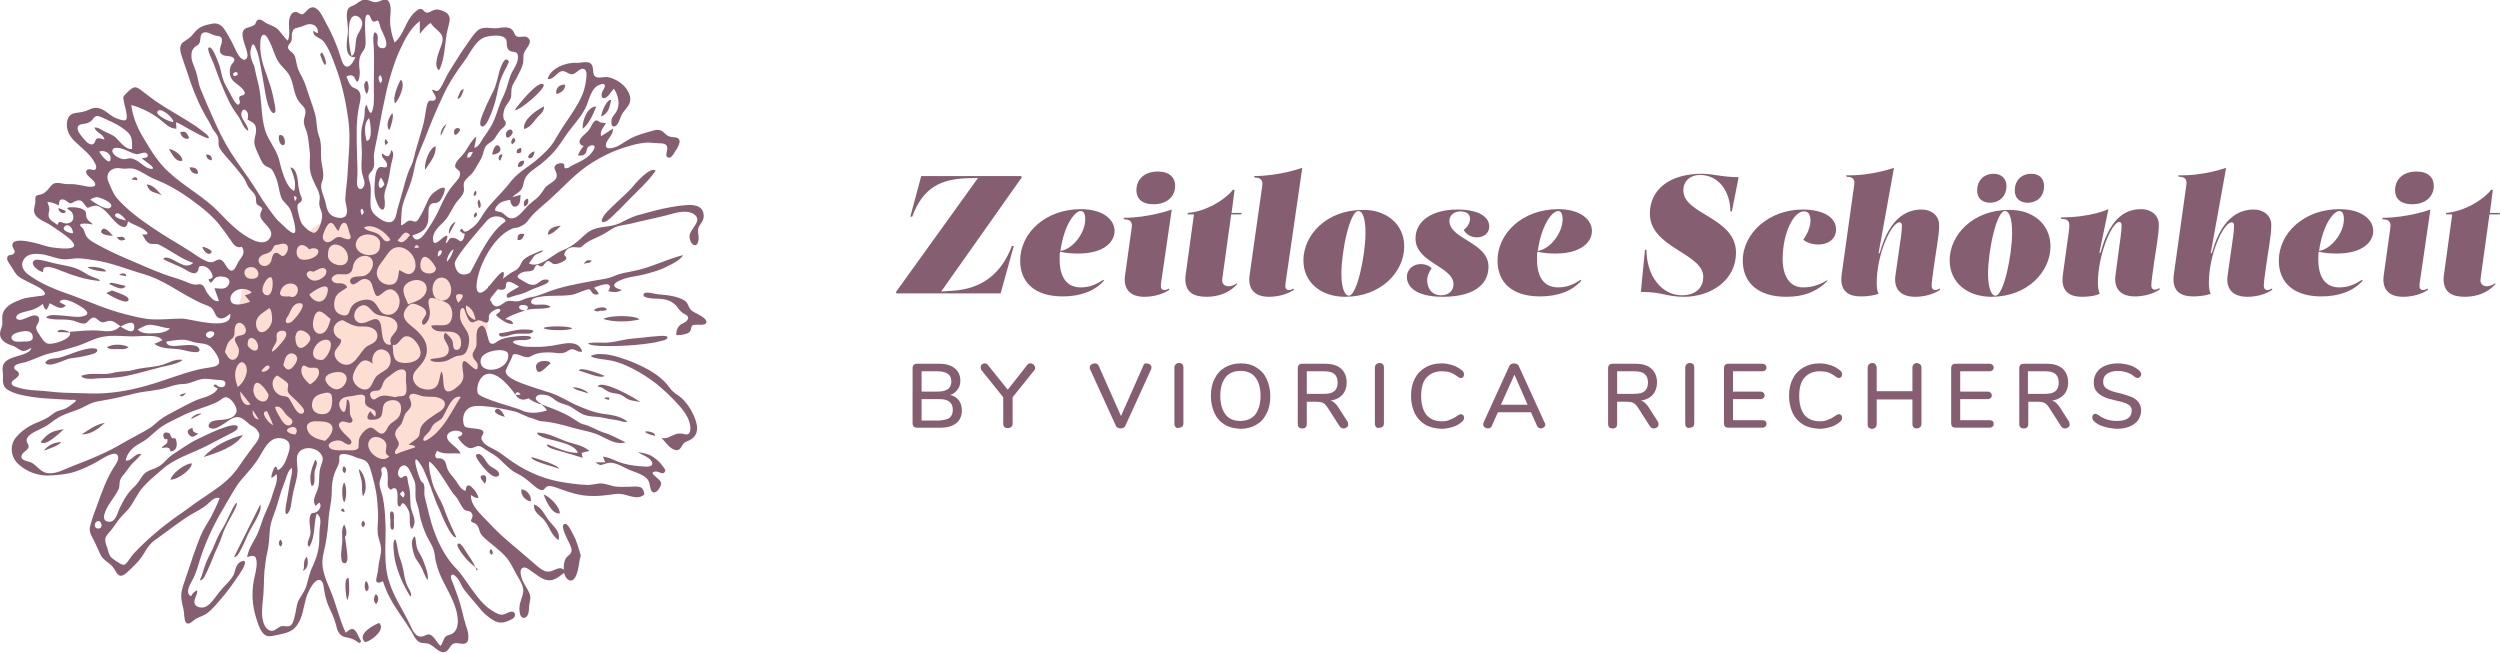<?xml version="1.0" encoding="utf-8"?>
<!-- Generator: Adobe Illustrator 22.1.0, SVG Export Plug-In . SVG Version: 6.00 Build 0)  -->
<svg version="1.1" id="Ebene_1" xmlns="http://www.w3.org/2000/svg" xmlns:xlink="http://www.w3.org/1999/xlink" x="0px" y="0px"
	 viewBox="0 0 664.6 173.5" style="enable-background:new 0 0 664.6 173.5;" xml:space="preserve">
<style type="text/css">
	.st0{fill:#FCDFD2;}
	.st1{fill:#865E71;}
</style>
<g>
	<path class="st0" d="M64.6,69.4c0,0,7.9-8,17.6-7.6c0,0,2.5-5,13.3-2.9s12,2,12,2l1.4,1.3l0.4,1.4l1.6,0.7l1.6,0.9l2.6,2.9l3.2,4.2
		l2.6,2.3l3.4,3.8l2.4,2.8l1.1,2.5c0,0,4,1.7,0.4,6v1.8l-1.2,2.4l0.3,2.7l0.2,2.6l-2,2.2l-1.6,2.8l-0.9,4.8l-2.8,3.4l-2.8,2.6
		L114,118l-4.5,2.8l-5.1,1.7l-4.5,0.2l-4.4-1.6l-4.1-0.6l-3.8-0.2l-3.8-2.2l-4.3-0.7l-4.1-1.1l-4.7-1.4l-3.4-3.3l-3.7-3.9l-2.3-5.1
		l-1.5-6l-1.6-4.8C58.3,91.6,65.8,83,64.6,69.4z"/>
	<g>
		<path class="st1" d="M114.4,24.1c0-0.1-0.1-0.1,0-0.2C114.3,24,114.4,24,114.4,24.1z"/>
		<path class="st1" d="M131.9,108.8c-1.3,0.9,1.6,1.9,2.3,2C134,110.2,132.8,108.1,131.9,108.8z"/>
		<path class="st1" d="M170.2,129.5c-0.9-0.3-2.1-0.1-3-0.1c-1.3,0-2.6,0.1-3.9-0.1c-1.3-0.3-2.5-0.8-3.8-0.8
			c-1.2,0.1-2.4,0.5-3.7,0.4c-2.4-0.1-5-0.5-7.3-0.9c-5-1-9.4-3.1-13.5-6.1c-1.1-0.8-2.2-1.7-3.4-2.3c-0.9-0.5-1.9-0.9-2.7-1.6
			c-0.5-0.5-1-1-0.9-1.8c0.1-0.4,0.5-0.7,0.5-1.2c0.1-1.5-4.3-0.8-5-1.7c-0.4-0.5-1.1-3.9,1.7-5.1c2.7-1.1,12.1,1.3,12.1,1.3
			l3.4,1.5c1.3,0.2,2.1,0.9,3.4,1c2.7,0.2,5.4,0.9,8.1,1.7c2.4,0.7,5,1,7.3,2.1c2.2,1,4.2,2.5,6.8,1.8c-1.9-0.9-3.7-2-5.8-2.6
			c-1.8-0.6-3.6-1.8-5.4-2.2c-1.5-0.4-2.1-1.4-5.2-2.9c-2.2-1-4-1.7-6-2.4c0.6,0.5,1.1,0.9,1.5,1.6c-2,0.7-5,1-6.9-0.1
			c-0.9-0.5-11.1-3.1-11.5-4.5c-0.8-2.4,2.2-10.7,10.3,0.8c0.4,0.6,1.4,1.1,2.2,0.9c0.4-0.1,0.8-0.2,1.1-0.3
			c0.4,0.5,2.3,1.5,3.5,1.6c-0.6-0.4-2.2-1.2-1.5-2.1c0.5-0.7,1.8-0.5,2.5-0.4c1.1,0.2,1.9,0.9,2.7,1.5c1,0.7,2.1,0.9,3.2,1.3
			c1.2,0.5,2.2,1.4,3.3,2c1.4,0.8,2.7,0.9,4.3,1c1.4,0.1,2.7,0.5,4.1,0.7c0.7,0.1,1.4,0.2,2.2,0.4c0.6,0.2,1.2,0.4,1.9,0.2
			c-1.7-1.5-4.3-1.8-6.5-2.1c-2.7-0.4-5-1.4-7.5-2.5c-2.4-1.2-4.9-2.7-7.5-3.4c-0.6-0.1-0.5-0.2-1.3-0.4c-5.9-1.9-9.4-3.1-9.6-5
			c0,0,0-0.3,1.7-3.7c0,0,0.1-0.6,0.4-0.8c0.2-0.1,0.5-0.1,1,0c0.9,0.2,1.2,0.5,2.1,0.7c0.9,0.2,1.4-0.1,2.1-0.5
			c1-0.5,2.3-0.7,3.4-0.7c1.2-0.1,2.4,0.1,3.6,0.2c0.7,0,1.3-0.1,1.9-0.4c0.4-0.2,0.7-0.5,1.1-0.6c1-0.3,1.6,0.6,2.5,0.6
			c0.4,0,0.3,0.2,0.5-0.1c0.1-0.3-0.5-1.1-0.7-1.3c-1.4-1.4-3.9-0.8-5.6-0.5c-2.4,0.5-4.6,0.7-7,0.6c-1.1,0-2.3,0-3.4-0.4
			c-0.3-0.1-1.7-0.5-1.6-0.9c0.1-0.6,2.6-0.5,3.1-0.5c0.3,0,1.8-0.2,1.7-0.7c-0.2-0.5-2-0.4-2.4-0.4c-1.8,0.1-4.3,0.3-6,1.1
			c-0.6,0.3-1.5,1.3-2.3,0.9c-0.6-0.3-0.7-1.4-0.9-2c-0.2-0.8-0.8-3.5-2-2.5c-1.6,1.2-0.5,4-1.1,5.6c-0.4,0.9-1.2,1.5-0.7,2.6
			c0.3,0.8,1.1,1.1,1.2,2c0.2,3.3-2.8-1.4-3.7-1c-0.8,0.4-0.1,3.2-0.1,3.9c0,1.5-1,2.5-2.1,3.3c-1,0.8-2.5,1.5-3-0.1
			c-0.4-1.4-0.1-3-0.7-4.4c-0.7,1.3-0.4,3.3-1.7,4.3c-1,0.8-2.7,0.6-3.8,0.2c-1.1-0.4-2.2-1.7-2.1-3c0-1.1,0.9-1.9,1.6-2.7
			c1.7-1.8,2.7-4,1.7-6.5c-0.5-1.3-1.5-2.4-2.6-3.4c-0.9-0.8-2-1.5-2.7-2.5c-0.8-1.2-0.5-2.3,0.4-3.4c0.8-1,1.5-1.2,2.7-0.7
			c1,0.4,2.5,1.1,2.4,2.3c-0.1,0.8-1.3,1.8-1.1,2.6c0.4,1.2,1.5-0.5,1.7-0.9c0.4-1,0.5-1.8,0.3-2.8c-0.1-0.7-0.6-2.3,0-2.8
			c0.5-0.5,2,0.1,2.5,0.3c1,0.3,2.1,0.6,2.8,1.4c0.8,1.1,0.9,2.6,0.5,3.8c-0.8,2.5-3.5,1.1-5.4,1.7c1.2,3,5.9,0.1,7.6,2.9
			c0.5,0.8,0.7,3.4-0.7,3.5c-1.1,0.1-1-1.1-1.1-1.8c-0.1-1.2-1.2-2-2-2.8c-1.3,1.5,0.9,2.9,0.9,4.4c0.1,2.7-3.3,2.2-4.9,2.7
			c0.1,1.1,3.7,0.7,4.3,0.4c1.1-0.4,1.9-1.1,3-1.3c1.2-0.1,1.9-0.3,2.4-1.4c0.7-1.6,0.9-3.5,0.1-5c-0.9-1.6-2-2.6-1.9-4.5
			c0-0.5,0-1.4,0.4-1.7c0.6-0.4,0.8,0.3,0.9,0.7c0.4,0.9,1,3.5,2.4,2.9c0.8-0.3,1-0.7,2-0.3c0.6,0.3,1.7,0.9,1.9-0.1
			c0.2-0.8-0.2-1.3,0.5-2c0.5-0.5,1.5-1.2,2.2-1.1c0.7,0.1,0.4,0.7-0.1,1.1c-0.6,0.4-0.9,0.4-0.1,1.1c1,0.8,2.7,2,4,1.8
			c-0.1-1-1.3-1.1-2.1-1.3c1.6-1.1,3.6-1.7,5.4-2.3c2-0.7,4.1-0.2,6.1-0.7c1.3-0.3-0.3-0.7-0.8-0.8c-0.9-0.1-1.7,0-2.6,0
			c-0.6-0.1-1.3-0.2-1.2-0.9c0.2-0.9,1.6-1.1,2.3-1.2c2.7-0.5,5.5-0.1,8.3-0.5c1.4-0.2,2.5-0.9,3.9-1.3c0.2-0.1,0.6-0.2,0.9-0.2
			c0.4,0.1,0.4,0.3,0.6,0.6c0.5,0.8,1.1,0.9,2,0.7c-0.3-0.7-0.7-1.2-1.3-1.7c1.4-0.7,5.6-2.1,3.8,0.9c1.2,0.3,2.5,0.4,3.6-0.3
			c-0.5-0.2-1.8-0.5-2-1.1c-0.2-0.7,1.1-1.3,1.6-1.5c1.9-0.9,4.1-1,6.1-1.5c2.3-0.6,4.3-1.1,6.4-2.2c1.4-0.7,3.4-1.6,4.2-3
			c-4.4,1.1-8.5,3.3-13,4.2c-1.9,0.4-3.6,0.6-5.4,1.4c-1.8,0.8-3.9,0.9-5.8,1.3c-4.2,0.8-8.3,1.5-12.3,3.1c-1,0.4-1.9,0.7-2.9,1
			c-0.9,0.2-1.9,0.3-2.8,0.7c-0.9,0.4-1.6,0.7-2.6,0.6c-0.8-0.1-1.6-0.3-2.3,0.1c-1.2,0.6-2.4,2.1-3.6,0.6c-0.3-0.3-0.2-0.7-0.4-0.8
			c-0.8-0.3,0.8-1.7,1.8-3.1c1.2,0.2,2.2,0.3,2.2-1c0-2.2,2.6-0.2,3.5,0.3c-0.6,0.4-1.3,0.7-1.9,1.1c-0.5,0.3-1.5,0.8-1.4,1.4
			c0.1,0.6,0.5,0.5,0.9,0.3c0.6-0.2,1-0.3,1.6-0.5c1.5-0.3,2.9-0.9,4.3-1.6c1.2-0.5,2.5-0.9,3.7-1.5c0.9-0.5,1-1.2-0.3-1.1
			c-1.2,0-1.8,1.3-3,1.4c-1.2,0.2-2.7-1-3.8-1.6c-1.4-0.8,0.5-1.7,1.4-1.9c0.7-0.1,1.4,0,2-0.3c0.7-0.3,0.5-0.9,1-1.3
			c0.5-0.5,0.7,0.1,1.2,0.2c0.5,0.1,0.7-0.2,1-0.6c0.3-0.3,0.6-0.9,1.1-0.8c0.4,0,0.8,0.5,1.2,0.7c0.8,0.3,2-0.2,2.7-0.6
			c0.4-0.2,1-0.6,0.8-1.1c-0.2-0.5-0.7-0.4-0.4-1.1c0.4-1.2,1.6-1.7,2.7-1.6c0.5,0,1.1,0.2,1.6,0c0.4-0.2,0.7-0.6,1-0.8
			c1.1-0.9,2.4-1.4,3.7-2c1.4-0.6,2.6-1.5,4-2.3c1.5-0.8,3.2-0.8,4.8-1.2c3.1-0.8,6.3-1.4,9.4-2.2c2.2-0.6,5.4-1.7,7.4-0.1
			c2.1,1.7-1.4,3.8-1.4,5.7c0,0.7,0.3,1.9,1.1,2.3c0.9,0.4,1.2-0.7,1.3-1.4c0.2-1.4-0.6-2.5,0.3-3.8c0.7-1,1.3-1.8,1-3.2
			c-0.4-2.1-2.6-2.3-4.4-2.2c-2.9,0.2-5.8,0.8-8.6,1.5c-1.6,0.4-3.2,0.9-4.8,1.3c-1.6,0.5-2.9,1.3-4.4,2c-2.5,1.2-5.4,0.7-7.8,2
			c-1.3,0.7-2.3,1.9-3.4,2.8c-1.3,1.1-2.6,1.9-4.2,2.5c-2.5,1-6,4.9-8.8,3.4c0.5-0.5,1.2-1.9,1.8-2.3c0.3-0.2,1.8-0.7,1.9-1
			c0.1-0.4-1.4,0.3-1.6,0.4c-0.6,0.3-1.2,0.5-1.8,0.8c-1,0.5-1.8,1-2.3,2c-0.4,0.9-0.9,1.7-2,2.2c-0.8,0.3-2.9,2-2.9,2
			c0.3-0.9,0.3-1.7,0.1-1.8c-0.6-0.3-2.7,2.5-3.8,3.8c-0.2,0-0.3,0.1-0.3,0.4c0,0-0.1,0.1-0.1,0.1c-5.6,5.6-2.7-9.6,5-15
			c0,0,0.1,0,0.1,0c0,0,0.5-0.4,1-0.6c1.1-0.6,1.7-0.4,2.2-0.6c1-0.5,1.8-0.8,2.4-1.7c1.5-2.1,3.5-3.6,5.4-5.3
			c4-3.5,7.3-7.5,11.9-10.3c2.3-1.4,4.6-2.6,7.2-3.5c2.3-0.8,4.9-1.6,7.3-1.7c1.2,0,2.5,0.2,3.7,0.2c0.8,0.1,1.5,0.2,1.6,1.2
			c0.1,0.6-0.9,2.6,0.5,2.6c0.7,0,1.3-1.2,1.6-1.7c0.8-1.1,2.2-3.5-0.1-3.7c-1-0.1-1.6-0.1-2.4-0.8c-0.5-0.4-0.9-1-1.6-1.1
			c-1-0.3-2.2,0.3-3.2,0.5c-1.1,0.3-2.2,0.7-3.3,1.1c-1.7,0.7-3,1.7-4.6,2.6c-0.8,0.4-3.6,1.4-3.2-0.5c0.3-1.4,2.1-2.6,1.8-4.1
			c-1,0.7-2,1.3-3.1,2c-0.4-1.4,0.7-2.4,1.3-3.5c-0.5-0.1-1,0-1.5-0.2c-0.3-0.1-0.8-0.6-1.1-0.5c-0.9,0.1-1.4,1.9-1.9,2.5
			c-0.7,0.9-1.7,1.5-2.3,2.4c-0.6,1,0,1.8,0.9,1.9c-0.7,0.6-1.4,2.1-1.6,2.5c0.8,0.1,1.6,0.1,2.1-0.6c0.3-0.5,0.2-1.1,0.6-1.6
			c0.3-0.3,1.3-0.8,1.7-0.3c0.3,0.4-0.3,1.2-0.5,1.5c-1,1.4-2.2,2.1-3.8,2.9c-0.7,0.3-1.3,0.6-2,1c-0.3,0.2-0.6,0.5-1,0.5
			c-1.1,0.2-0.4-0.6-0.8-1.1c-0.5-0.5-1.9-0.1-2.2,0.3c-0.7,0.8,0,1.3,0.2,2.1c0.7,2.1-2,2.6-3,3.9c-0.7,1-1.2,1.9-2.1,2.7
			c-0.8,0.7-1.7,1.3-2.5,2.1c-1.2,1.2-3,4-5,3.2c-0.7-0.3-1.2-1-1.9-1.4c-0.3-0.2-1.5-0.3-1.7-0.5c-0.4-0.6,0.9-1.9,1.3-2.1
			c0.8-0.5,1.7-0.6,2.6-0.8c0.1,0.9,0.6,2.3,1.8,1.7c1-0.5,0.9-2,1-3c-0.7,0.2-1.5,0.4-2.2,0.6c0.6-0.7,1.6-1.1,2.2-1.8
			c0.8-0.9,0.7-2,1.1-3c0.8-1.8,2.8-2.8,4.3-4c1.6-1.3,3.2-2.8,4.4-4.4c1.3-1.7,2.3-3.5,3.7-5.2c1.3-1.6,2.7-3.3,3.7-5.2
			c0.7-1.4,1-3,1.8-4.4c0.3-0.6,0.8-1.2,1.4-1.6c0.4-0.2,1.4-0.7,1.8-0.4c0.6,0.4-0.3,1.5-0.5,2c-0.3,0.7-0.3,2.1,0.8,1.6
			c1-0.4,1.5-1.7,2.3-2.4c1.2,1.7,1.7,4.2,0.7,6c-0.4,0.7-1.1,1.3-1.3,2.1c-0.1,0.5-0.2,1.8,0.5,1.9c1.3,0.2,1.8-2.7,2.4-3.5
			c1-1.5,2.4-2.4,2-4.4c-0.4-1.7-1.6-3.1-3-4c-0.9-0.6-1.9-1-2.9-1.2c-0.8-0.1-1.5,0.1-2.3,0.1c-2,0-1.4-1.7-1.8-3
			c-0.6-1.8-2.9-0.8-4.3-0.9c-2.6-0.2-6.9,1.4-7.6,4.3c2.2,0.2,2.7-3.1,5-1.8c1,0.6,1.6,0.8,2.6,0c0.6-0.4,1.6-1.5,2.4-0.6
			c0.5,0.6,0.3,1.9,0.2,2.6c-0.1,1-0.3,1.9-0.6,2.9c-0.8,2.4-2.2,4.6-3.6,6.7c-1.4,2-2.7,4-3.9,6.1c-1.3,2.4-3.4,4.2-5.4,5.9
			c-2.1,1.7-4.6,3.1-6.3,5.2c-1.6,2.1-3.5,4-5.3,6c-1,1.1-1.9,2.3-2.6,3.5c-0.7,1.1-1.4,2.2-2.4,2.9c-0.6,0.4-1.8,1.6-2.4,1
			c-0.6-0.5-0.3-1-1.1-0.1c0.4,0.3,0.8,0.9,1.4,0.8c-0.2,0.5-0.2,1.4-0.7,1.8c-0.6,0.5-0.8,0-1.3-0.3c-0.5-0.3-1.4-0.6-2-0.2
			c-0.5,0.4-0.4,1-1.1,1.2c0-0.4,0.6-1.6,0.4-1.9c-0.2-0.3-1.2,0.5-1.4,0.7c-0.8,0.6-2.3,2.2-2.4,0.2c-0.1-2,1.7-3.5,3-4.8
			c1.6-1.7,2.2-3.9,3.7-5.6c0.6-0.7,1.3-1.4,1.5-2.3c0.2-0.9-0.3-1.9,0.2-2.7c0.4-0.7,1.1-1.2,1.7-1.8c0.7-0.7,1.2-1.6,1.7-2.5
			c0.6-1,1.2-1.9,1.5-3c0.3-1,0.4-1.9,1.3-2.6c0.8-0.6,1.5-0.9,2-1.8c0.5-0.7,0.9-1.5,1.5-2.1c0.6-0.5,1.5-1.1,1.2-2
			c-0.1-0.3-0.4-0.5-0.5-0.8c-0.1-0.4-0.1-0.8-0.1-1.2c0.1-1,0.4-1.9,1-2.7c0.5-0.7,1-1.3,1.1-2.2c0.1-1.3-0.1-2.1,0.6-3.3
			c0.5-0.9,1-1.7,1.4-2.6c0.5-1,1.1-2.1,1.2-3.2c0.1-0.9-0.1-1.7,0.3-2.5c0.4-1,2.1-2.5,1.2-3.6c-1.1-1.5-3.1,0.6-3.9-1.5
			c-0.8-2.1-2.9-1.5-4.7-1.3c-1.6,0.1-3.5-0.6-4.9,0.5c-1.2,1-2.1,2.5-3,3.8c-1.4,1.9-2.6,3.9-3.8,5.8c-0.6,1-1.3,2-1.8,3.1
			c-0.4,0.8-0.8,1.7-1.3,2.5c-0.2,0.3-0.4,0.7-0.8,0.9c-0.5,0.2-0.7,0-1.1-0.2c0,0-0.4,0-0.5-0.1c0.1,0.3,0.6,1.2,0.7,1.3
			c0.3,0.5,0.7,1.2-0.1,1.6c-0.6,0.3-1-0.3-1.5,0.3c-0.4,0.5-0.5,1.3-0.6,1.9c-0.3,1.7-0.5,3.4-1,5c-0.6,2.2-1.3,4.3-1.9,6.5
			c-0.2,0.9-0.4,1.8-0.7,2.7c-0.3,0.9-0.8,1.7-1.1,2.5c-0.7,1.9-1.2,3.8-1.7,5.7c-0.4,1.5-0.9,3-1.3,4.5c-0.2,1-0.4,2.6-1.4,3.1
			c-1.1,0.6-2.8-0.4-3.7-1.1c-1.1-0.8-1.9-1.7-2-3.2c-0.1-1.7,0.2-3.5,0-5.2c-0.1-0.8-0.4-1.5-0.5-2.2c-0.1-0.8,0.3-1.2,0.8-1.7
			c1.1-1.4,0.5-2.7,0.6-4.3c0.2-1.8,0.7-3.6,1-5.3c0.7-4,1.5-8,2.4-12c0.9-3.6,1.9-7.1,3.4-10.4c1.3-2.8,2.8-6,5.4-7.9
			c0,1.1,0,2.3,0,3.4c0.9-1.1,1.7-2.2,2.9-2.9c0.7,1.2,1.9,1.8,2.7,2.9c0.7,1,0.5,2,0.1,3.1c-0.5,1.5-2.3,5.3-0.6,6.6
			c1.8-3.4,1.4-7.6,2.4-11.3c0.2-0.9,0.7-2.2,0.3-3.1c-0.4-1-1.7-1.5-2.6-1.7c-0.8-0.2-1.3,0-2,0.3c-0.4,0.2-1,0.6-1.5,0.4
			c-0.6-0.1-0.7-0.8-1.3-0.9c-0.7-0.2-1.3,0.5-1.8,0.9c-2.4,2.2-2.8,5.9-5.3,8c-0.7-1.8-1.2-3.9-1.2-5.8c0-1.5,0.4-3.2-0.1-4.6
			c-0.6-1.6-1.7-1-2.9-0.5c-1.4,0.5-2.1-0.3-3.4-0.5c-1.4-0.2-2.4,1.3-3.7,1.7c-1.4,0.4-1.4,1.7-1.4,3c0.1,1.2,0.3,2.3,0.3,3.5
			c0,1-0.2,2-0.3,3c-0.1,1.7-0.1,4.3,2.3,4.1c-0.4,0.8-1.2,2.6-2.3,2.5c-1.1-0.1-1.5-2.1-1.8-3c-1-3.1-2.3-6.1-3.9-8.9
			c-0.6-1.1-1.4-3.1-2.7-3.7c-1.1-0.6-2.1,0.5-2.7,1.2c-1.2,1.3-1.6-0.4-2.8-0.1c-0.9,0.2-1.2,1.1-1.4,1.9c-0.3,1.8,0.4,4.1-0.4,5.7
			c-1.2-1-1.9-2.5-3.1-3.4c-0.8-0.5-1.7-0.8-2.5-1.2c-0.6-0.3-1.3-1-1.9-1c-0.8-0.1-0.9,0.7-1.2,1.3C67.1,7,66.6,7.1,66,7.3
			c-2.8,0.6-1,4-0.5,5.9c0.2,0.7,0.6,1.9-0.1,2.5c-0.6,0.5-1.2-0.1-1.6-0.5c-1.2-1.5-1.7-3.4-2.7-5c-1.2-1.9-2-4.4-4.7-3.9
			C54.8,6.6,53.1,7,52,8.3c-0.6,0.6-1,1.3-1.7,1.8c-0.5,0.4-1.1,0.7-1.6,1.1c-1.2,1-0.8,2.4-0.4,3.7c0.5,1.5,1,2.9,1.5,4.4
			c1.1,3.5,2.5,7.2,4.3,10.5c0.7,1.4,1.6,2.6,2.2,4c0.6,1.3,1.8,2,1.8,3.6c0,0.7-0.1,1.3,0.3,2c0.4,0.7,1,1.4,1.6,2.1
			c1.3,1.5,2.6,2.9,3.8,4.5c0.6,0.7,1.1,1.4,1.5,2.2c0.3,0.7,0.6,1.4,1.1,2c0.5,0.6,1.2,1.1,1.5,1.9c0.3,0.7,0,1.6,0.4,2.2
			c0.3,0.4,1.3,0.6,1.4,1.2c0,0.3,0,0-0.1,0.3c-0.1,0.5-0.5,0.8-0.4,1.4c0,0.5,0.2,0.9,0.5,1.3c1,1.5,3.5,3,1.9,5
			c-1,1.3-2.7,1-4.1,0.4c-3.7-1.6-6.7-4.8-9.4-7.6c-4-4.1-9.1-6.7-13.3-10.6c-2.5-2.3-4.4-5.2-6.1-8.1c-1.9-3-3.4-6.2-3.8-9.7
			c2.4,0.7,4.8,1.8,6.9,3.3c1.5,1,3.1,3.1,5.1,3c0-0.6-0.1-1.2-0.1-1.7c0.9,0.3,1.8,0.9,2.7,1.4c0.5,0.3,5.8,3.3,6,2.8
			c0.2-0.6-1.5-1.7-1.9-2c-1.2-1-2.5-1.8-3.8-2.6c-3-1.9-6.2-3.6-9.1-5.7c-1.1-0.8-2.2-1.7-3.3-2.5c-0.6-0.4-1.2-0.9-1.9-0.6
			c-0.8,0.3-1.6,1.2-2.2,1.8c-0.4,0.4-0.6,0.6-0.5,1.2c0.2,1.5,0.8,3,0.9,4.5c0,0.6,0,1.2-0.7,1.2c-0.7,0-1.6-0.4-2.2-0.6
			c-1.7-0.7-2.9-2.4-4.8-2.7c-1.2-0.2-2.1,0.4-3.2,0.8c-0.8,0.3-1.7,0.4-2.5,0.5c-1.6,0.2-2.3,1-2.5,2.6c-0.2,1.9,0.6,3.5,1.9,4.8
			c1.9,1.9,4.5,3.7,5.6,6.1c0.2,0.4,0.4,0.9,0.2,1.3c-0.3,0.7-1,0.3-1.5,0.2c-1.2-0.1-1.4,0.8-0.7,1.6c0.5,0.6,1.3,1.1,1.8,1.8
			c1.1,1.8-2.1,1.2-2.8,1c-0.8-0.1-1.5-0.3-2.3-0.4c-0.9-0.1-1.8,0-2.7-0.1c-0.9-0.1-2.1-0.5-3-0.1c-0.6,0.3-1,0.9-1.4,1.4
			c-0.6,0.7-1.1,1.2-2,1.5c-0.3,0.1-1,0.1-1.3,0.4c-0.3,0.3-0.2,1.2-0.2,1.6c-0.1,0.9-0.5,1.8-0.3,2.7c0.4,1.9,3,2.5,4.4,3.5
			c1.2,0.8,2.4,1.6,3.5,2.4c0.8,0.6,2.4,1.7,2.7,2.8c0.4,1.7-6.2,0.7-7.2,0.4c-1-0.3-9.7-3.2-9.2-0.1c0.1,0.7,1.1,1.4,0.3,2.1
			C3,68,2,67.5,1.9,68.6c-0.1,0.7,0.8,1.8,1.2,2.4c0.5,0.8,1,1.8,1.7,2.4c1,0.8,2.3,1.3,3.4,1.9c1.1,0.6,2.7,1.2,3.5,2.2
			c0.8,1.1-0.5,1.1-1.3,1.2C8.6,79,7.2,79,5.6,79.6c-1.8,0.7-4.1,1.6-4.8,3.6c-0.4,1-0.1,2-0.2,3.1C0.5,87.1,0,87.9,0,88.7
			c0,2,2,2.8,3.6,3.3c0.8,0.3,1.7,1.2,2.5,1.3c0.7,0.1,1.5-0.5,2.2-0.8c-0.1,0.9-1.2,1.3-1.9,1.6c-1.9,0.8-5.3,1-5.7,3.5
			c-0.1,0.8,0.1,1.5,0.1,2.2c0,0.8-0.1,1.6,0.1,2.3c0.2,0.8,0.6,1.2,1.3,1.6c1.5,0.9,3.3,1.3,5,1.6c2.1,0.4,4.3,0.6,6.4,0.7
			c1.7,0.1,3.5,0.2,5.2,0.3c0.3,0,1.1-0.1,1.3,0.1c0.3,0.2-0.2,0.4-0.5,0.7c-0.8,0.6-1.7,1.4-2.7,1.7c-0.9,0.3-1.6,0.4-2.4,0.9
			c-0.6,0.4-1.2,0.9-1.8,1.3c-1.5,0.9-3.3,1.4-4.9,2.3c-1.3,0.8-2.5,1.7-3.5,2.9c-1.8,2.1-1.5,5.3,0.6,7.2c2.3,2.1,5.4,3.2,8.5,3
			c1.8-0.1,3.8-0.3,5.5-0.7c1.9-0.5,3.7-1.3,5.5-2.2c1.7-0.8,3.3-2.1,5.1-2.7c0.6-0.2,1.4-0.4,1.8,0.3c0.5,1-0.6,2.5-1.1,3.2
			c-1.9,3.1-3.1,6.4-4.3,9.8c-0.7,1.8-1.4,3.7-1.9,5.6c-0.3,1.2-0.1,2,0.5,3.1c0.9,1.6,1.5,3.2,2.3,4.8c0.7,1.4,2.2,1.9,3.2,3.1
			c0.5,0.6,1,2,1.8,2.3c1.1,0.4,2.5-1.4,3.2-2c1.3-1.2,2.5-2.5,3.4-4.1c0.9-1.6,1.8-2.7,3.3-3.7c3-2.1,5.8-4.4,8.9-6.3
			c1.5-0.9,3.2-1.7,4.5-2.8c0.9-0.8,1.9-2.1,3.3-1.7c-0.7,1.8-1.5,3.5-2.4,5.2c-0.9,1.6-1.9,3-2.6,4.7c-1.5,3.6-2.7,7.4-3.9,11
			c-0.5,1.5-1.2,3.1-1.3,4.7c-0.1,1.5,0.3,2.7,0.6,4.1c0.2,0.9,0.1,1.9,0.4,2.9c0.4,1.3,1.4,0.7,2.2,0c1.1-1,2.5-1.1,3.7-2
			c1.2-0.9,2.3-2.2,3.3-3.4c1.9-2.1,3.6-4.5,5.2-6.9c0.6-0.9,1.3-1.9,1.5-2.9c0.1-0.7-0.1-0.8-0.8-0.6c-0.4,0.1-0.8,0.4-1.1,0.8
			c-0.6,0.8-0.7,1.8-1,2.6c-0.6,1.3-1.7,2.4-2.7,3.4c-0.9,1-1.7,2-2.5,3.1c-0.7,0.9-1.5,1.9-2.6,2.3c-0.9,0.3-2.5,0-2.7-1.1
			c-0.2-1.2,0.9-2.2,0.7-3.4c-0.8,0.4-1.2,0.8-1.6,1.6c-1.7-0.8-0.3-3.1,0.3-4.2c1.1-2,1.6-4.1,2.3-6.3c1.7-5.1,4-9.6,6.7-14.1
			c1.3-2.1,2.4-4.4,4-6.3c1.5-1.8,3.1-3.4,4.4-5.4c1.1-1.7,2.1-4.1,3.8-5.2c1.2-0.8,3.2-0.7,4.2,0.3c1,1,0.3,2.8-0.1,4
			c-0.4,1.2-1.2,3.2-2.6,3.7c-0.2-0.9-0.5-1.4-1-0.4c-0.4,0.8-0.6,1.6-0.7,2.4c0.6-0.1,1-0.6,1.4-1c0.5,1.9-0.6,3.8-1.1,5.6
			c-0.5,2-1.5,3.8-2.3,5.8c-0.7,1.9-1.2,3.8-2.2,5.6c-0.9,1.6-1.9,3.2-2.2,5.1c0.7-0.2,1.9-0.7,2.3,0.2c0.5,1.3,0.1,3.2-0.2,4.5
			c-1,3.9-0.9,7.9,0.4,11.8c0.4,1.3,1,3.2,2.1,4.1c0.9,0.7,2,0.4,2.9,0.2c1.5-0.3,3.3-0.6,4.6-1.5c1-0.7,1.6-1.8,2.1-2.9
			c0.9-2.2,1-4.6,1.9-6.7c0.4-0.9,1.8-4,3.3-3.6c0.9,0.3,1,2.1,1.1,2.8c0.3,1.8,0.7,3.3,1.5,4.9c0.7,1.5,1.3,2.9,1.7,4.5
			c0.3,1.4,0.9,2.7,2.5,3c1,0.2,1.9,0.4,2.8,1c0.3,0.2,0.7,0.7,1.1,0.4c0.3-0.3,0.1-0.6-0.1-0.9c-0.4-0.7-0.8-1.8-1.4-2.4
			c-0.8-0.8-1.7,0.2-2.4,0.7c-1.7-3.6-2.5-7.5-4-11.1c-0.7-1.7-1.5-3.4-1.9-5.2c-0.5-2-0.3-3.7,0.2-5.7c0.4-1.7,0.7-3.5,0.9-5.3
			c0.2-1.7,0.2-3.4,0.5-5.1c0.3-1.7,0.6-3.4,0.6-5.2c0-1.6,0.2-3.2,0.7-4.7c0.5-1.4,1.5-2.6,1.3-4.1c-0.2-1.3,1.1-1.2,2.1-1
			c1,0.2,1.9,0.6,2.9,1c0.8,0.2,1.7,0.4,2.3,1c0.7,0.7,1,2.1,1.3,3c0.5,1.7,0.9,3.4,1.2,5.1c0.3,1.8,0.4,3.6,0.5,5.4
			c0.1,1.8-0.2,3.5-0.1,5.3c0.1,1.4,0.8,2.8,0.9,4.2c0.1,1.6-0.6,3.3-0.7,4.9c-0.1,0.8-0.2,1.6-0.4,2.4c-0.1,0.4-0.2,0.8-0.2,1.2
			c0.1,1,1.2,0.5,1.8,0.2c0.5,1.5,1.1,3.1,1.9,4.5c1.6,3.1,3.9,5.9,5.7,8.9c0.5,0.9,1.2,2.5,2.3,2.9c0.8,0.3,1.7,0,2.6,0.5
			c1.8,1,3.5,3.6,5.2,0.9c0.8-1.3,1.5-1.4,2.9-1.1c1.2,0.2,2-0.1,2.1-1.4c0.1-1.1-0.2-2.3-0.6-3.3c-0.4-1.4-0.8-2.7-1.1-4.1
			c-0.6-2.6-1.5-4.9-2.4-7.3c-0.2-0.4-0.8-1.7-0.4-2.1c0.5-0.6,1.4,0.6,1.7,0.9c0.7,1,1.1,2.2,1.8,3.1c1,1.3,2.1,2.5,3.1,3.7
			c0.9,1.1,1.8,2.3,3,3.2c1,0.8,2.4,1.8,3.7,1.7c1,0,2.3-0.6,3.1-1.1c0.8-0.6,0.7-1.9-0.5-1.8c-0.9,0.1-1.7,0.9-2.7,0.8
			c-1.1-0.1-2.4-1.1-3.3-1.7c-2.2-1.7-3.7-4-5.3-6.2c-0.8-1.1-1.5-2.2-2.3-3.2c-0.9-1.1-1.9-2-2.7-3.1c-1.8-2.4-3.2-5.2-4.2-8
			c-1.1-3-1.7-6.1-2.5-9.2c-0.3-1.3,0.4-3.3-0.8-3.9c-0.6-0.3-3.5-9.8,0-4.2c0.7,1.1,2.6,6,3,7.3c0.5,1.5,1.1,3,1.8,4.4
			c0.3,0.8,3.1,7.8,4.4,7.2c-0.9-2-1.9-4-2.7-6.1c-0.5-1.3-0.9-2.6-1.6-3.8c-0.6-1.2-1.3-2.4-1.8-3.7c-0.3-0.8-1.6-5.7-1-6.5
			c2.8,2.2,4.8,7,7.2,9.6c0.5,0.6,1.6,3.2,2.4,3.4c0.7,0.2,1.3,0.1,1.7,0.9c0.3,0.7,0,1-0.2,1.5c-0.1,0.3-0.2,0.3,0.1,0.6
			c0.2,0.2,0.5,0.3,0.8,0.4c1.3,0.6,1,2.2,1.9,3.2c1,1.1,2.2,2,3.3,2.9c1.2,1,2.4,2,3.4,3.2c1,1.3,1.6,2.7,2.4,4.1
			c0.7,1.3,1.7,2.6,1.9,4.2c0.1,1.3-0.5,2.3-0.8,3.5c-0.3,1-0.3,2.2,0,3.2c0.3,0.9,1.1,1.2,1.8,0.4c0.6-0.8,0.5-2.1,0.6-3
			c0.2-1.1,0.5-2.1,0-3.2c-0.6-1.4-1.7-2.6-2.1-4.2c-0.2-0.7-0.5-2.3,0.5-2.5c0.7-0.2,1.6,0.5,2.1,0.9c0.8,0.5,1.5,1.1,2.3,1.6
			c1.1,0.7,2.3,1.1,3.6,0.7c1.2-0.4,2.2-1.4,3.3-2.1c-1.7-2.3-3.2,0.4-5.2-0.1c-1.4-0.3-2.9-1.9-4-2.8c-1.4-1.2-2.8-2.4-4.2-3.6
			c-2.7-2.2-5.1-4.4-7.4-6.9c-1.7-1.8-4.6-4.3-4.4-7c0.7,0.5,1.2,0.8,2,0.8c-0.2-1.1-1-2.2-1.8-2.9c-1-1-1.6-0.3-1.6,1
			c-1.3-0.3-1.9-1.7-2.6-2.7c-0.8-1.2-2-2.1-2.4-3.6c-0.3-1-0.3-1.9-1.5-2.3c-0.5-0.2-1.2,0.2-1.5-0.4c-0.3-0.6,0.2-1.2,0.4-1.7
			c1.7,1.2,4.2,0.5,6.2,0.8c-0.4-1.7-4.1-3.1-3.5-4.9c0.4-1.1,2.1-1.4,3.1-1.1c1.6,0.4,0.8,1.3-0.3,1.6c0.5,1,1.4,2,2.4,2.6
			c1,0.6,1.5,0.3,2.5-0.1c0.9-0.4,1.6,0.2,2.3,0.7c0.8,0.5,1.5,1,2.3,1.4c2.3,1.5,3.8,3.9,6.3,5.1c1.3,0.6,2.3,1.4,3.4,2.3
			c0.7,0.6,2.2,2.1,3.2,2.1c0.6,0,0.7-0.6,1.2-0.9c0.7-0.4,1.5-0.1,2.2,0.1c2.3,0.8,4.6,1.7,7,2.1c2.3,0.4,4.7,0.3,7,0
			c1.1-0.1,2.3-0.4,3.4-0.3c1.2,0.1,2.3,0.6,3.5,0.8c1,0.2,2.2,0.1,2.9-0.7C171.2,130.7,171,129.8,170.2,129.5z M138.4,104.9
			c-0.5,0-0.9,0.1-1.4,0.1C137.1,104,137.9,104.1,138.4,104.9z M127.8,95.6c0.4-2.5,6.9-3.4,7.3-1.5
			C135.6,98.8,127.1,99.9,127.8,95.6z M139.4,81.1c1.7,0.2,0.7,1.7-0.1,1.4C137.5,82.4,137.6,80.8,139.4,81.1z M41.8,29.8
			c0.5-1.7,4.2,1.3,4.3,2.6C45.3,32.6,41.6,30.7,41.8,29.8z M26.2,140.5c-1.4,0.1-1.3-2,0.1-2C27.2,138.9,27.3,140.5,26.2,140.5z
			 M107.9,89.4c1.9-0.2,3.8,2.5,3.9,4.2c0.2,2.5-3.3,3.2-5.1,2.8c-2.5-0.4-2.1-2.7-2.3-4.7C106,92,106.4,89.6,107.9,89.4z
			 M69.7,88.3c-1.5,0.2-1.9-2.2-1.5-3.2c0.5-1.5,2.3-2.3,3.4-3.2c0.7,0.5,0.8,2.6,0.7,3.4C72.2,86.4,71,88.2,69.7,88.3z M69.5,98.6
			c0.2-0.3,1.6-2.1,2.1-1.2C72,98.2,69.9,99.3,69.5,98.6z M65.8,91.7c0.1-0.8,0.1-2.1,1.3-1.8c0.9,0.2,1.5,1.4,1.5,2.2
			C68.6,94.2,66.2,92.9,65.8,91.7z M67.2,109c0.6,0.9,1,1.6,1.6,2.5C67.7,111.5,67,110.3,67.2,109z M66.5,80.2
			c-1.2,0.5-4.8,1.6-5.2-0.4c-0.3-1.3,0.9-2.5,2-2.8c1.2-0.4,2.7-0.2,3.6,0.7c-0.5,0.5-1.1,0.6-1.8,0.8C65.5,79,66,79.6,66.5,80.2z
			 M61.7,90c1.1-0.8,0.3-2.5,1-3.6c1.1-1.7,3.3,0.7,2.5,2.1c-0.6,1-2.2,0.4-2.7,1.4c-0.4,0.9,1,2.1,1,3.1c0.1,0.9-0.3,2.3-1.3,2.6
			c-1.3,0.4-1.8-1.2-2.4-2C60.2,92,60.5,90.9,61.7,90z M62.8,97.9c0.4-1.1,1.4-2.4,2.4-1c1.2,1.8-0.4,4.9-2,6
			C62.6,101.2,62.2,99.5,62.8,97.9z M63.9,104.1c0.9,1.1,1.8,2.3,2.7,3.4C64.7,108.4,63.7,105.4,63.9,104.1z M69.8,76.9
			c0-0.9,0.6-2,1.2-2.7c0.6-0.6,1.2-0.8,1.4,0.1c0.2,0.9,0.1,2.7-0.4,3.5C71.3,79.2,69.6,78.3,69.8,76.9z M73.5,90.7
			c0.2-0.7-0.1-1.4,0.1-2c0.3-0.9,2.3-1.2,2.5-0.1c0.2,1-1.1,2.3-1.6,2.9c-0.6,0.7-1.4,1.7-2.2,2C72.3,92.4,73.2,91.7,73.5,90.7z
			 M101,65.2c0.2,4.1-6.9,3-6.4-0.5C95.2,61,101.8,62,101,65.2z M96.3,55.5c0.5,0.9,0.6,0.9-0.1,1.7C96,56.8,95.5,55.5,96.3,55.5z
			 M95.7,68.3c1.3-0.6,3.1-0.3,3.4,1.3c0.3,1.4-0.8,3.2-2.2,3.7c-1,0.3-2.4,0-3.4,0.6c-0.9,0.6-0.3,2.1,0.8,1.6
			c1.1-0.5,1.9-1.8,3.4-1.2c1.2,0.4,1.3,2,1.7,3c0.2,0.5,0.4,1.4,1,1.4c0.4,0,0.9-0.5,1.2-0.7c1-0.9,2.2-1.6,3.4-0.6
			c2.5,2,1,7-2.5,6.2c-1.5-0.3-1.8-1.9-2.7-2.9c-1-1.3-2.7-1.2-4.2-0.7c-1.6,0.6-2.3,1.4-2.8,3c-0.4,1.3-1.9,0.9-2.9,0.3
			c-1.3-0.9-1.2-2.7-0.8-4c0.5-1.5,2-2,3.2-2.9c-0.4-0.8-1-1.1-1.9-1.1c-0.5,0-1.2,0.1-1.7-0.3c-1.3-0.9,0.1-2,1.1-2.1
			c1.1-0.1,2.7,0.4,3.5-0.6c0.5-0.6,0.5-1.5,0.7-2.1C94.4,69.2,94.9,68.7,95.7,68.3z M104,91.6c-2.4,0.5-2.4-2.8-2.6-4.3
			c-0.1-0.7-0.2-1.7-0.8-2.2c-0.7-0.6-1.7-0.1-2.4,0.2c-1.1,0.5-2.6,1.1-3.6-0.1c-1.1-1.4,0-3.5,1.6-4c1.6-0.5,2.5,1.6,3.6,2.2
			c1.5,0.9,3.5,0.4,4.9,1.5c1.3,1,1.2,2.5,0.2,3.6C104.1,89.5,103.4,90.1,104,91.6z M79,95.4c0,0.8-0.9,2-1.5,2.5
			c-1.1,0.8-1.6,0-2.2-0.8c0.3-0.9,0.4-2.1,1.2-2.8C77.4,93.5,79,94.1,79,95.4z M76,85.5c-0.2-0.5,0.4-1.3,0.7-1.7
			c0.7-1.4,1.2-3.3,3.1-3.2c2.2,0.1-1.7,4.7-2.5,5.1C76.8,85.9,76.1,86.1,76,85.5z M78.5,89.7c0.2-1.3,0.7-2.3,2.2-1.7
			c1,0.4,2.3,1.5,1.6,2.7c-0.4,0.7-1.6,1.9-2.4,1.8C78.6,92.3,78.6,90.5,78.5,89.7z M82.2,78.3c1.3-1.1,5.9-4.1,4.8-0.3
			C86.2,81,83.6,80.7,82.2,78.3z M83.2,85.9c0.1-0.9,0.4-3.1,1.7-3.1c1,0,2.1,1.4,3,2c-0.4,1.3-0.9,3.6-2.5,3.9
			C83.7,89,83.1,87.2,83.2,85.9z M86,90.4c4-0.9,0.9,5.6-0.6,5.3C81.6,95.7,83.4,91,86,90.4z M87.2,67.5c0-4.2,5-2.5,5.3,0.7
			C92.9,72.1,86.6,70.5,87.2,67.5z M92.7,63.6c-0.8,0.1-1.6-0.5-2.4-0.6c-1.2-0.1-1.6,0.9-2.7,1.3c-0.5,0.2-1,0.1-1.4-0.3
			c-0.6-0.6-0.4-1.5-0.1-2.2c0.3-0.7,1.1-2.9,2.1-2.5c0.8,0.3,1,1.6,1.8,2.1c0.2-0.6,0.8-2.6,1.8-2.1c0.6,0.3,0.8,1.7,1,2.3
			C93,62.3,93.7,63.5,92.7,63.6z M86.6,72.9c-0.5,1-2.1,1.8-3.1,1.7c-1.1,0-3-1.7-1.3-2.5c0.4-0.2,0.6,0.1,1,0.1
			c0.3,0,0.5-0.1,0.8-0.3c0.5-0.2,0.9-0.5,1.4-0.6C86.5,71.1,87.1,71.8,86.6,72.9z M84.3,67.7c-0.7,1-3.2,1.7-4.4,1.2
			c-1.1-0.5-1.3-2-0.8-3c0.8-1.4,2.3-0.6,3.1,0.4C83.3,65.6,85.5,66.1,84.3,67.7z M77,78.8c-1.2,0-3.1,0.3-2.4-1.5
			c0.5-1.5,2.2-2.4,3.7-1.7C80.1,76.5,78.9,79.7,77,78.8z M73.7,99.8c0.8,0.5,1.6,1.1,2.4,1.7c1,0.8,0.2,1.4,0.4,2.4
			c0.1,0.8,0.9,1.3,1.4,1.8c0.7,0.6,1.4,1.3,2,2c0.4,0.4,1.1,1.2,0.9,1.8c-0.3,0.8-1.2,0.5-1.6,0.1c-0.7-0.6-1.1-1.6-1.6-2.4
			c-0.3-0.5-0.6-1.3-1.1-1.6c-0.6-0.4-1.3-0.2-2-0.5C72.4,104.2,71.6,101.1,73.7,99.8z M80.1,98.6c0-0.4,0.1-1.3,0.6-1.4
			c0.4-0.1,0.9,0.4,1.3,0.5c1,0.3,2.5-0.5,2.8,1c0.2,1.5-1.3,2.9-2.4,3.5C81.4,101.3,80.1,100,80.1,98.6z M83,107
			c0.3-1.8,2-2.3,3.7-2.6c1.6-0.2,1.6,1,1.6,2.3c-0.1,1.6-0.4,3.3-2.4,3.4C83.9,110.2,82.6,109,83,107z M86.6,100.3
			c0.5-1.2,3.1-1.6,4.2-1.3c2.7,0.8,0.9,4.5-1.4,4.5C88.2,103.5,86,101.6,86.6,100.3z M91.1,96.8c-1.4-0.5-2.6-2.1-2-3.5
			c0.3-0.7,2-2.2,1.5-3c-0.2-0.3-0.8-0.4-1-0.7c-0.5-0.4-0.9-1.1-0.9-1.8c-0.1-1.4,1.1-2.5,2.4-2.7c1.5,0.8,2.7,1.6,4.5,1.7
			c1.2,0,2.4-0.1,3.5,0.5c1,0.5,1.5,1.7,1.1,2.7c-0.4,1.2-1.7,1.5-2.7,2.1C95.5,93.6,94.3,97.9,91.1,96.8z M93.8,100.1
			c0.2-1.2,0.9-2.5,1.7-3.4c1.2-1.4,2.3-1,3.6,0c-0.6-1.9,0.9-4.6,3.2-3.6c2,0.8,2,3.9,0.4,5.1c-0.8,0.6-1.7,1-2.5,1.7
			c-0.8,0.8-1,1.8-1.6,2.7C97.2,105,93.5,102.4,93.8,100.1z M98.6,104.3c1-0.9,2.1,0.2,2.8-1.3c0.3-0.6,0.4-1.2,0.8-1.8
			c0.3-0.5,0.8-0.9,1.3-1.2c0.9-0.7,2.1-1.8,3.3-1.8c1.5,0,1.1,1.5,1.1,2.6c0,1.1,0.3,2.3,0.1,3.4c-0.3,1.7-1.8,0.8-2.9,1.4
			c-1.7-0.3-3.4-0.9-4.9,0.2c-0.5,0.4-0.9,0.6-1.4,0.1C98.4,105.4,98.2,104.7,98.6,104.3z M113.1,78c-0.9,1.8-2.9,2.2-4.6,2.9
			c-0.5-1.4-1.8-3.3-1-4.8c0.7-1.2,2.6-1.9,3.9-1.6C113.2,74.8,113.9,76.4,113.1,78z M110.2,65.9c0.2-1.1,1-0.8,1.2-0.1
			C110.9,65.9,110.6,65.9,110.2,65.9z M121.8,80.5c-0.3-0.6-1.2-2.3,0.2-2.3C124.2,78.1,122.3,80,121.8,80.5z M126.4,85.1
			c-1.7-0.5-2.8-2.3-2.5-3.9C125.5,81.9,126.2,83.4,126.4,85.1z M120.9,70c0-1.7,7.4-10,8.6-11.4c2.1-2.3,5.7-0.3,4.7,0.4
			c-4.9,3.3-8.7,13.4-9.4,13.6C120.9,74.4,120.8,69.3,120.9,70z M120.6,66.3c-0.4,1.3-0.9,2.4-1.8,3.3
			C118.7,68.5,119.8,66.5,120.6,66.3z M117.5,66.7c-0.2,0.9-0.3,1.1-1.1,1.5C116.3,67.6,116.5,66.1,117.5,66.7z M117.6,73.8
			c2.9,0.3,3.4,6.2-0.2,6.1C114,79.9,114.3,73.5,117.6,73.8z M115.9,71.3c0,1.3-1.6,1.6-2.6,1.3c-1.4-0.4-1.7-1.4-1.5-2.8
			C112.5,66.3,115.2,69.7,115.9,71.3z M124.2,41.9c0-1.2,0.4-1.6,1.5-1.5C125.3,41.1,125.3,42,124.2,41.9z M107.2,54
			c0.6-2.1,1.6-4,2.2-6.1c0.6-1.9,0.8-3.9,1.4-5.7c0.7-1.9,1.5-3.8,2.3-5.7c1.4-3.7,2.9-7.3,4.6-10.9c1.6-3.5,3.6-6.5,5.9-9.6
			c1.5-2,2.9-5.5,5.6-6.2c1.5-0.4,5.6-0.9,5.5,1.5c0,1,0.1,2.1,1.3,2.4c1.1,0.2,1.7,0.1,1.7,1.5c0,1.4-0.9,2.8-1.6,4
			c-0.7,1.4-1,2.9-1.5,4.4c-0.5,1.6-1.4,3-1.9,4.6c-0.6,1.7-1.1,3.3-1.9,4.9c-0.7,1.3-1.6,2.5-2.4,3.7c-0.5,0.8-1.3,2.4-2.3,2.5
			c0.1-1,0.5-2,0.5-3c-1.4,1.2-2,2.6-3,4.1c-0.6,1-2.7,2.5-2.6,3.8c0,0.7,1.1,0.9,1.3,1.7c0.2,1.1-0.8,2.1-1.5,2.9
			c-2.1,2.3-3.2,5.1-4.5,7.8c-0.9,1.8-2.1,3.7-3.3,5.4c-0.9,1.3-2.5,2.7-3.4,0.6c1.2-0.4,2.5-0.8,3.4-1.9c1-1.3,0.9-2.6,0.9-4.2
			c0-1.2,0.2-2.5,1.5-2.5c1.2,0,1.7-0.6,2.2-1.7c0.3-0.5,0.5-1.1,0.6-1.7c0.1-0.5,0.2-0.7-0.4-0.7c-0.9,0-1.9,0.9-2.6,1.4
			c-1,0.8-1.4,1.9-1.9,3c-0.5,1.2-1.1,2.4-1.8,3.5c-0.2,0.4-0.5,1-1,1.1c-0.4,0.1-0.6-0.1-1-0.2c-1.3-0.4-1.8,1-2.9,1.2
			C106.7,57.9,106.6,55.9,107.2,54z M109,62.5c-0.8,0.9-2,2.8-3.3,1.4C106.9,62.8,107.5,60.8,109,62.5z M105.2,65.8
			c2.4-0.6,4.9,1.7,5.2,4c0.2,1,0,2.2-0.9,2.8c-1.2,0.8-2.3-0.4-3.4-0.8c-0.3,1.8-0.2,3.9-2.6,3.9c-2.2,0-4-2.1-3.1-4.3
			c0.5-1.2,1.5-2.2,2.2-3.3C103.3,67.1,104,66.1,105.2,65.8z M103.8,63.8c-1.4,1-1.8-0.2-2.7-1.1c-1.2-1.3-3.2-0.9-4.4-2.2
			C99,59.2,102.7,61.7,103.8,63.8z M97.4,37.4c-0.4-2-0.8-4.5,0.7-6C98.5,32.4,99.2,37.7,97.4,37.4z M101.1,22.1
			c-0.4-0.6-0.8-1.9,0.1-2.1C101.6,21.1,101.9,21.3,101.1,22.1z M93.4,14.8c-0.6-2.6-0.9-5.9-0.5-8.6c0.1-0.7,0.5-1.8,1.3-2
			c1-0.2,2,0.9,2.1,1.8c0.1,1.1-0.6,2.1-1.1,3c-0.4,0.7-0.5,1.2-0.6,2C94.5,11.6,94.5,14.9,93.4,14.8z M94,20.3
			c0.2,0.2,0.7,1.4,0.9,1.4c0.5,0,0.7-1.4,0.7-1.7c0.1-0.8,0-1.5-0.1-2.3c-0.1-1.5,0-2.6,0.8-3.8c0.7-0.9,0.9-1.5,0.9-2.6
			c0-2-0.3-4-0.1-6c0-0.4,0.1-1.4,0.6-1.4c0.9-0.1,0.8,1.6,1.5,1.8c0.6,0.2,1.1-0.4,1.3-0.2c0.2,0.1,0.6,1.6,0.7,2
			c0.5,1.2,1.9,3.5,1.4,4.8c-0.3,0.7-1.2,0.6-1.7,0.3c-1-0.7-0.3-2.1-0.5-3c-0.2-1-1-1.5-1.1-0.2c-0.2,1.4,0.1,2.8,0.1,4.2
			c0.1,4-0.1,8,0,11.9c0,0.9,0,1.8-0.1,2.6c-0.1,0.4-0.3,1.8-0.7,1.9c-0.5,0.1-1-1.9-1.2-2.2c-0.6,0.9-0.4,1.9-0.5,2.9
			c-0.1,1.1-0.5,2.1-0.7,3.1c-0.4,2.3,0,4.6,0,6.9c0,2.1-0.4,4.2,0.3,6.2c0.2,0.8,0.6,1.6,0.3,2.4c-0.2,0.6-0.8,1.3-1.4,0.8
			c-0.8-0.6-0.4-2.5-0.4-3.3c0.1-2.1-0.1-4.2-0.1-6.3c-0.1-4.1-0.3-8.4,0.6-12.5c0.3-1.3,0.8-3.2-0.5-4.2c-0.6-0.4-1.2-0.4-1.7-1
			c-0.6-0.7-0.8-1.6-1.2-2.4C92.6,20,93.3,19.8,94,20.3z M77.3,11.2c0.5-0.8,0.1-1.7,0.4-2.6c0.2-0.8,0.6-1.1,1.3-1.2
			c0.8-0.2,1.4-0.4,2.1-0.7c1.7-0.8,3.6,0.1,3.4,2.1c-0.5-0.1-0.9-0.3-1.2-0.7c-0.3,1.7,1.9,1.9,2.7,2.9c1.5,1.9,2.4,4.5,3.2,6.7
			c1.8,4.7,2.9,10,3.5,15c0.5,4.5-0.1,9-0.3,13.5c-0.1,2.2-0.5,4.4-0.6,6.5c-0.1,1.4,0.8,3,0.3,4.3c-0.4,1.3-2.5,1-3.5,0.5
			c-1.5-0.6-1.8-2.4-2.1-3.8c-0.4-1.6-1.5-3.5-1-5.1c0.4-1,0.5-1.7,0.4-2.8c-0.1-1.1-0.4-2.2-0.5-3.3c-0.2-2.1,0.2-4.3-0.6-6.3
			c-0.7-1.8-0.5-3.8-1-5.7c-0.6-2.3-1.5-4.5-2.2-6.7c-0.3-1.1-0.7-2.1-1.2-3.1c-0.4-0.8-0.9-1.6-1.2-2.5c-0.4-1-0.4-2.1-0.8-3.2
			c-0.4-1-1-1.1-1.6-1.8C76.2,12.4,76.8,11.9,77.3,11.2z M66.6,13.4c0.1-0.4,0.3-1.6,0.7-1.6c0.3,0,0.5,0.6,0.6,0.8
			c0.5,1,0.8,2.1,1,3.1c0.6,2.8,1,5.5,1.5,8.3c0.3,1.7,0.6,3.6,1.4,5.1c0.2,0.4,0.7,1.3,1.3,0.8c0.3-0.3,0-1.4,0-1.8
			c-0.3-1.7-0.7-3.5-1.2-5.2c-1-3.2-2.5-6.3-2.7-9.8c0-0.7-0.2-3.4,0.7-3.8c0.9-0.5,1.8,1.9,2.1,2.5c0.7,1.5,1.1,3.2,2,4.6
			c0.7,1.1,1.8,2,2.6,3.1c1.7,2.4,1.2,5.7,3.2,7.9c1,1.1,1.7,1.6,1.3,3.2c-0.2,0.7-0.4,1.4-0.3,2.1c0.1,0.8,0.4,1.5,0.7,2.2
			c0.5,1.6,0.6,3.4,0.8,5.1c0.3,1.9-0.2,3.8,0.2,5.6c0.3,1.6,1.1,3.1,1.8,4.5c0.4,0.8,0.7,1.6,0.7,2.4c0,0.7-0.2,1.3-0.1,2
			c0.2,1.3,0.9,1.8,0.7,3.4c-0.2,1.7-1.2,4.1-2.2,4c-1.1-0.2-2.4-1.5-3-2.2c-0.6-0.7-1.5-4.1-1.3-5.1c0.1-0.6,0.7-0.7,1-1.1
			c0.3-0.5,0.1-0.9-0.1-1.4c-0.4-0.9-0.5-1.7-0.7-2.7c-0.1-1.3-0.3-4.7-2.1-4.9c0.8,2.1,1.7,4.1,1,6.3c-0.8-0.4-1.4-1.2-1.8-1.9
			c-1.1-2-1.7-4.3-2.2-6.4c-0.8-3-2.7-4.8-3.7-7.8c-1.1-3.5-0.9-8.2-1.7-11.9c-0.4-1.7-0.9-3.5-1.2-5.2C67,16.4,66.4,14.9,66.6,13.4
			z M78.4,53.5c-0.1-0.4-0.2-0.9-0.3-1.4C79,52.3,79.1,52.6,78.4,53.5z M63.2,19.9c-0.9,0.5-1.3,0.4-1.2-0.4
			C62.8,18.9,63.2,19.1,63.2,19.9z M71.8,56c-1-1.4-2-2.8-2.9-4.3c-1.9-3.1-4-6-6.1-9c-2.1-3-3.8-6.1-5.3-9.4
			c-1.4-3.2-2.9-6.4-4.2-9.7c-0.6-1.5-0.7-3.1-1.2-4.6c-0.5-1.5-1.3-2.8-1.2-4.4c0-0.7,0.2-1.4,0.7-1.9c0.4-0.5,1.1-0.6,1.4-1.2
			c0.5-0.9-0.1-2.8,1.5-2.9c1-0.1,2,0.8,3,0.9c1,0.2,1.6,0.2,1.5,1.5c-0.1,1.2-1.4,2.9,0.4,3.7c0.7,0.3,2.9,0,2.9,1.3
			c0,0.4-0.5,0.8-0.7,1.1c-0.3,0.5-0.5,1.1-0.5,1.7c-0.1,1.2,0.3,2.2,1.2,3c0.8,0.7,1.8,1.3,2.4,2.1c0.2,0.3,0.5,0.8,0.3,1.1
			c-0.3,0.5-1,0.3-1.3,0.7c-0.4,0.6,0.3,1.2,0,1.8c-0.3,0.5-0.6,0.4-0.9,0c-0.9-0.9-1.5-2.6-2.2-3.7c-0.9-1.5-1.5-2.9-1.8-4.6
			c-0.2-1-0.5-2-0.9-2.9c-0.2-0.6-1.4-3.9-2.3-3.7c-0.9,0.2,1,3.7,1.2,4.3c1.2,3.4,2.5,6.8,4.1,10.1c0.8,1.6,1.7,2.9,2.7,4.3
			c0.7,1.1,1.1,2.8,2.4,3.5c0-1.8-2.2-3.1-1.8-4.9c0.2-0.7,0.7-1,1.2-0.5c0.7,0.6,0.6,1.7,0.4,2.4c0.9,0.5,2,0.9,2.2,2
			c0.3,1.3-0.3,2.5-0.4,3.8c0,1.3,0.7,2.6,1.2,3.7c0.5,1.1,1,2.5,2.1,3c0.7,0.3,1.2,0.4,1.6,1.1c0.3,0.5,0.6,1.1,0.8,1.7
			c0.7,1.6,0.8,3.2,1.3,4.9c0.4,1.7,2.1,2.4,2.7,4c0.3,0.7,1.6,5,1.1,5.8c-0.6,0.9-3.4-2.2-4-2.7C73.3,58.2,72.6,57,71.8,56z
			 M68.9,68.6c0.7-1.2,2.2-1,3.1-1.8c0.6-0.5,0.7-1.9,1.7-1.7c0.8-0.2,2.1-0.7,2.7,0.2c0.4,0.7-0.1,2.1-0.8,2.6
			c-0.9,0.6-1.3-0.7-2.1-0.7c-1.1,0-1.2,1.5-1.4,2.2c-0.4,0.9-1.3,1.6-2.4,1.2C68.9,70.3,68.5,69.4,68.9,68.6z M66.7,71
			c2.1-0.1,3,3.1,0.4,3.1C64.6,74.4,64.1,71.1,66.7,71z M51,53.2c2.9,2.1,5.8,4.4,7.9,7.3c0.9,1.2,1.8,2.4,2.6,3.6
			c0.6,1,1.5,2,2.8,1.5c1,1.6,0.1,2.5-0.8,3.8c-0.5,0.7-1.1,2.9-2.2,2.5c-1.3-0.5-1.6-3.1-3.2-2.9c-0.6,0.1-1.1,0.6-1.7,0.7
			c-0.7,0.1-1.4-0.2-2-0.5c-1.3-0.6-2.5-1.5-3.7-2.3c-1.2-0.8-2.5-1.5-3.7-2.3c-2.9-1.7-5.7-3.5-8.4-5.4c-2.7-1.9-5.3-4-7.5-6.5
			c-1-1.2-1.5-2.6-2.2-4.2c-1.1-2.3,0.6-4.3,3.5-3.7c1.1,0.2,2.2-0.3,3.6,0.2c1.7,0.6,3.6,2.1,5.3,2.7C44.6,49,47.9,50.9,51,53.2z
			 M33.5,58.6c-0.3,0-3.3-0.7-2.9-1.5C31.2,55.8,33.2,58,33.5,58.6z M26.4,40.3c1.1-0.5,2.9,0.3,3,1.6
			C29.5,44.6,26.7,41.1,26.4,40.3z M38.9,40.7c0.4,0.3,0.6,0.8,0.1,1.1c-0.4,0.3-0.9,0.1-1.3,0.3c0.7,0.6,1.5,1.1,2.2,1.7
			c0.4,0.3,1.3,1.1,0.4,1.1c-1.5,0-2.9-1.7-4.1-2.3c-0.6-0.3-1.2-0.6-1.9-0.5c-0.6,0.1-1.1,0.3-1.6,0.2c-0.9-0.1-2.3-0.9-2.7-1.7
			c-0.4-0.7,0.1-1.3,0.8-1.3c2-0.1,3.7,1.4,5.6,1.7C37.2,41,38.2,40.3,38.9,40.7z M24.9,38.2c-1,0.8-2.4-1-2.9-1.6
			c-0.5-0.6-1.7-2-1.3-2.9c0.3-0.8,1.6-0.7,2.3-0.9c0.6-0.2,1-0.4,1.4-0.8c0.3-0.3,0.6-0.9,1.1-1.1c0.6-0.2,1.3,0.2,1.8,0.4
			c0.9,0.4,1.7,0.8,2.6,1.2c1.4,0.7,2.8,1.5,4,2.6c1.4,1.3,1.2,2.8,1.2,4.5c-1.7,0.3-3.3-2.1-4.4-3.1c-0.8-0.7-1.8-1-2.8-1.5
			c-0.9-0.4-1.7-1.2-2.8-1.1c0.5,1.5,2.3,1.6,2.7,3.2c-0.6-0.1-1.3-0.5-1.9-0.3C25.3,36.9,25.4,37.8,24.9,38.2z M25.8,52.4
			c0.8,0.1,4.4,1.4,3.7,2.6c-0.9,1.4-4.6-1.3-5.5-1.9C24.6,52.6,25.1,52.5,25.8,52.4z M17.2,60.2c1.2-1.1,2.3,0.9,2.2,1.8
			C18.7,62.1,16.1,61.2,17.2,60.2z M18.5,55.9c0.8,0.4,1.2,1.6,0.9,2.5c-0.4,1-1.8,1.2-2.7,0.8c-0.8-0.3-1.1-0.4-1.4,0.6
			c-1-0.8-2.5-1.3-2.4-2.8c0-0.5,0.3-1.1,0.2-1.6c0-0.6-0.4-1.2-0.5-1.7c1.1,0,2,0.4,3,0.9c0.2-1,0.1-1.9,1.5-1.5
			c0.5,0.2,0.9,0.7,1.4,0.9c0.5,0.2,1-0.3,1.5-0.5c1.6-0.7,2,0.2,2.8,1.3c0.5,0.6,0.5,0.5,1.2,0.2c0.8-0.3,1.7-0.5,2.4-0.1
			c1.8,0.9,3,2.9,4.5,4.3c1.3,1.2,2.9,2,3.1-0.4c1.3,0.9,2.9,1.3,4.2,2.2c0.2,0.1,1.1,0.8,1,1.1c-0.1,0.4-1.1,0.2-1.4,0.2
			c0.6,0.9,1,2.2,2.2,2.5c0.6,0.1,1.3,0,1.9,0.1c0.6,0.2,1.2,0.6,1.8,0.9c2.5,1.4,4.9,3.2,7.7,4.1c-1.6,1.3-2.8,0.5-4.4-0.3
			c-0.6-0.3-3.1-1.9-3.6-0.7c1.8,1,3.8,1.6,5.6,2.6c0.9,0.5,3,2.1,3.7,0.3c0.2-0.6,0-1,0.8-1.1c0.8-0.1,1.6,0.4,2.1,0.9
			c0.4,0.4,1,1.4,0.9,2c-0.1,0.5-0.7,0.5-1.1,0.7c0.6,1.4,0.9,0.7,1.5-0.1c0.6-0.8,1.8-0.8,2.7-0.6c1.2,0.2,1.8,1.1,1.1,2.2
			c-0.9,1.4-2.4,0.8-3.7,0.8c0.4,1.2,0.8,2.3,1.2,3.4c-1.3,0.4-2.4-1.2-3.1-2.1c-0.7-1-0.8-2.6-2.4-2.3c-1.6,0.3-2.8-0.6-4.3-1.1
			c-1.6-0.6-3.2-1-4.8-1.6c-3.2-1.2-6.4-2.6-9.6-4c-2.9-1.2-5.8-2.6-8.5-4.1c-1.1-0.6-2.3-1.3-2.8-2.5c-0.2-0.5-0.3-1-0.6-1.5
			c-0.2-0.2-0.4-0.4-0.6-0.6c-0.3-0.4-0.3-0.2,0-0.7c0.7-0.1,1.4-0.1,2.2,0c0.8,0.2,1.3,0.3,0.4-0.4c-0.5-0.4-0.9-0.7-1.1-1.3
			c-0.2-0.5,0-1.1-0.3-1.6c-0.6-1-3.1-1.2-4.1-1.1C17.5,55.2,17.9,55.6,18.5,55.9z M7.4,72.9c-1.4-1.1-2.1-2.7-0.9-4.2
			c1.1-1.4,3.2-1.3,4.8-1.1c2.3,0.4,4.5,1.6,6.8,1.3c1.1-0.1,2.2-0.3,3.3-0.2c1.1,0.1,2.2,0.2,3.2,0.4c4.8,0.6,9.1,2.5,13.7,3.8
			c4.8,1.4,8.6,4.3,13,6.6c1.1,0.6,2.1,1.1,3.2,1.5c0.8,0.3,1.5,0.5,2,1.2c0.7,0.8,0.7,2.1,1.9,2.4c1.1,0.3,2-0.6,2.8-1.2
			c0.7,4.9-10.5,1.3-12.8,1.3c-2.6,0-5.2,0.3-7.8,0.2c-2.5-0.1-5-0.8-7.4-1.4c-4.8-1.2-9.2-3.2-13.8-4.9C15.3,77.2,11,75.6,7.4,72.9
			z M55.6,89.9c-1.8-0.7-0.4-2.1,0.8-1.8C57.7,88.5,56.5,89.8,55.6,89.9z M45.2,87.3c-1,1.1-2.9,1.3-4.3,1.3c-1.3,0.1-3.4,0.1-4.3-1
			c1.3-0.7,2.5-1.5,4-1.2C42.2,86.6,43.6,87.2,45.2,87.3z M35.7,86.9c0,2.4-2.8,0.4-3.7-0.1C33,86.4,35.7,84.7,35.7,86.9z M4.9,83.5
			c0.7-0.4,1.6-0.6,2.4-0.8c1.6-0.3,2.8-0.9,4.1-1.9c0.2,0.7,0.3,1.1,0.9,1.6c0.4-0.5,0.7-1.1,0.9-1.8c1.3,0.6,3,2.1,4.3,0.6
			c-0.6-0.3-1.1-0.6-1.7-0.9c0.9-1.6,4.2,0.3,5.2,0.9c0.7,0.4,3.4,2,1.6,2.7c-1.7,0.7-4.1,0.1-5.9,0c-0.8,0-4.1-0.6-4.4,0.6
			c2.4,0.8,5,0.1,7.4,0.8c0.9,0.3,1.8,0.8,2.8,0.7c0.5-0.1,0.5-0.2,0.9-0.6c0.4-0.5,1.2-1.2,1.9-0.9c0.5,0.2,0.9,0.8,1.4,1
			c1,0.5,1.5-0.2,2.4-0.2c1.1-0.1,2.1,0.9,2.9,1.4c-1.6,1.7-3.4,1.4-5.6,1.2c-2.6-0.2-5.2,0.1-7.8,0.3c0.7,2-4.3,3.3-5.6,3.2
			c-1.2-0.1-1.9-1.5-2.5-2.4c-0.6-0.9-1.3-1.8-0.6-2.7c0.4-0.6,0.9-1.8,0-2.3c-0.7-0.4-1.9,0.1-2.6,0.4c-0.6,0.2-1.6,0.8-2.3,0.6
			C4,84.9,4.2,83.9,4.9,83.5z M6.1,90.8c-0.8,0-2.4,0.3-2.9-0.6c-0.7-1.3,1.4-1.8,2.2-2c1.1-0.2,2.7-0.5,3.2,0.8
			C9.2,90.9,7.4,90.8,6.1,90.8z M16.9,104.4c-2.4-0.1-4.8-0.5-7.2-0.6c-1.8-0.1-3.6-0.3-5.3-0.9c-0.5-0.2-1.4-0.4-1.3-1.1
			c0-0.5,0.7-0.9,1.1-1.2c0.5-0.4,1.1-0.9,0.7-1.6c-0.3-0.5-1-0.6-1.1-1.1c-0.3-1.3,2.5-1.4,3.2-1.7c2.2-0.7,4.2-1.8,6.4-2.3
			c2.4-0.5,4.8-1.2,7.1-1.9c2.2-0.7,4.2-1.9,6.5-2.4c2.3-0.5,4.8-0.3,7.1-0.2c1.7,0.1,3.3-0.1,5-0.1c1.3,0,3.2,0,4.1,1.1
			c-0.7,0.4-1.4,0.7-2.2,1c2.3,1.7,5.3,1,7.9,1.7c0.5,0.1,5,1.4,4-0.5c-0.5-1.1-3.2-0.9-4.2-0.8c-1.2,0-4.3,0.8-4.5-1
			c1.4-0.2,2.8-0.5,4.2-0.5c1.2,0,2.2,0.4,3.3,0.7c1.5,0.4,3.3,0.1,4.5,1.4c0.7,0.8,2.4,2.9,2,4.1c-0.2,0.7-1,0.9-1.5,1
			c-1.3,0.3-2.6,0.4-3.8,0.7c-4.8,1.1-9.4,3.1-14.2,4.4c-4.6,1.3-9.5,2.1-14.3,2C21.9,104.5,19.4,104.5,16.9,104.4z M19.3,123.9
			c-2.1,0.8-4.2,2.1-6.5,1.9c-2-0.2-2.8-1.9-4.4-2.8c-0.7-0.4-2.9-0.5-2.7-1.7c0.1-0.9,1.1-1.3,1.6-1.9c0.6-0.7,0.2-1.2-0.1-1.8
			c-0.7-1.5,1.7-2.7,2.8-3.2c0.8-0.4,1.7-0.8,2.5-1.3c0.8-0.5,1.6-1.2,2.4-1.7c2-1.4,4.5-1.9,6.7-2.9c1.1-0.5,2-1.1,3.2-1.5
			c0.9-0.3,1.9-0.4,2.9-0.6c2.5-0.4,4.9-1,7.4-1.6c2.4-0.7,4.9-0.8,7.4-1.3c2.1-0.4,4-1.4,6.1-1.4c2.2,0,4-1.5,6.1-1.4
			c1.2,0,2.3,0.3,3.5,0.3c0.7,0,1.9,0.1,1.7,1.2c-0.1,0.8-1.3,0.9-1.9,0.5c-0.6-0.4-0.7-0.8-1.3-0.1c0.4,0.2,0.8,0.5,1.2,0.7
			c-0.9,1.6-3.1,2.2-4.7,2.7c-2.3,0.8-4.4,2.1-6.6,3.2c-1.2,0.7-2.4,1.2-3.5,2c-1.1,0.7-2,1.7-3,2.4c-2.3,1.5-4.9,2.7-7.3,4.1
			C28.5,120.3,24,122.1,19.3,123.9z M67.4,118.6c-1.2,1.7-2.5,3.3-3.6,5c-1.3,2-2.9,3.7-4.8,5.2c-1.8,1.4-3.8,2.7-5.7,4
			c-2.1,1.4-4.1,3-6.2,4.4c-4.1,2.9-8,6.2-11.4,9.8c-0.8,0.8-1.3,1.8-2,2.6c-0.5,0.6-0.9,0.7-1.6,0.3c-0.8-0.4-1.8-1.1-2.5-1.7
			c-0.7-0.7-0.8-1.7-1.1-2.6c-0.3-0.8-0.6-1.5-0.5-2.4c0.2-0.9,0.9-1.5,1.5-2.2c0.8-1,1.4-2,2.2-3c0.7-0.9,1.6-1.7,2.4-2.6
			c1.5-1.9,2.4-4.2,4-6c1.5-1.7,3.3-3.1,5-4.6c3.5-3.1,8.1-4.3,12.1-6.4c1.8-0.9,3.6-1.9,5.4-2.8c0.6-0.3,2.7-1.2,2.6-2
			c-0.2-2.2-9.5,2.6-10.4,3c-2.4,1.1-4.5,2.7-6.7,4.1c-1,0.6-1.8,1.5-2.6,2.3c-0.8,0.8-1.7,1.3-2.8,1.7c-1.2,0.4-2.1,0.8-2.9,1.9
			c-0.6,0.9-1.1,1.8-1.9,2.6c-1.9,1.7-3,3.6-4.1,5.9c-0.6,1.3-1.1,3.8-2.9,3.6c-1.1-0.1-1.4-0.8-1.2-1.8c0.6-2.5,2.7-4.5,3.8-6.8
			c0.3-0.6,0.2-1.1,0.3-1.8c0.1-1,0.6-1.6,1.2-2.3c0.8-0.9,1.4-2,2.2-2.8c0.8-0.8,1.7-1.6,2.4-2.5c-1.8-0.4-2.5,2-4.2,1.7
			c0.4-1.9,1.6-3.2,3.2-4.2c1-0.6,2-1.1,2.8-1.8c0.8-0.7,1.6-1.4,2.4-2.1c1.9-1.6,4.3-2.6,6.5-3.7c2.3-1.2,4.8-1.9,7.2-2.8
			c1.1-0.4,2.1-0.8,3-1.4c0.4-0.3,0.9-0.7,1.4-0.8c1.4-0.1,3,2.3,3,3.5c0,1.5-1.7,2.2-3,2.4c-1.2,0.2-2.4,0.1-3.5,0.5
			c-0.9,0.4-1.5,1.6-0.2,1.9c1.2,0.3,2.7-0.9,3.7-1.5c1.3-0.9,2.7-2.1,4.4-1.2c0.9,0.5,1.5,1.2,2.3,1.8c0.7,0.4,1.5,0.8,1.9,1.6
			C69.7,115.9,68.2,117.6,67.4,118.6z M67.4,103.2c0.5-3.4,3.2,0.1,4,1.7C71.2,108.4,66.9,106.4,67.4,103.2z M71,109.3
			c0.5,1.1,1.2,2.5,1.6,3.7C71.5,112.7,68.8,109.3,71,109.3z M74.4,110.9c-0.5-0.8-1.1-1.8-1.3-2.7c1.8-0.6,2.3,1.6,3.5,2.5
			c0.5,0.4,1.3,0.9,1.1,1.6c-0.1,0.4-0.5,0.8-0.9,0.8C75.6,113.2,74.8,111.6,74.4,110.9z M77.3,113.6c1.4-0.5,2.1,0.9,1.2,1.9
			C77.2,115.5,75,114.4,77.3,113.6z M85.2,124.2c-0.4,1.3-0.3,2.7-0.4,4.1c-0.1,1.3-0.5,2.2-1,3.4c-0.4,1-0.5,1.9,0.1,2.8
			c0.3-0.3,0.6-0.6,1-0.9c0.8,0.9-0.1,2.4-1.2,2.7c-0.3,0.1-0.6,0-0.9,0.2c-0.4,0.4-0.5,1.2-0.5,1.7c-0.1,1.3,0.4,2.6,0.2,3.9
			c-0.1,0.9-1.3,2.5-0.3,3.3c1.7-2.7,1.1-6,2-8.9c1.3,0.9,1,2.5,0.8,3.9c-0.2,1.8,0,3.5-0.3,5.3c-0.3,1.7-0.9,3.4-1.6,4.9
			c-0.8,1.6-1.1,3.3-1.6,5c-0.4,1.4-1.2,2.4-1.9,3.6c-0.8,1.3-0.8,2.9-1.2,4.4c-0.2,0.8-0.5,2.5-1.4,2.8c-0.8,0.3-1.7-0.2-2.6,0.2
			c-0.9,0.5-1.6,1.4-2.7,1c-0.8-0.3-1.3-1.1-1.6-1.9c-0.7-2-0.4-4.2-0.2-6.3c0.3-2.5,0.2-5,0.4-7.6c0.2-1.8,0.4-3.5,0.8-5.2
			c0.4-1.8,0.5-3.5,0.6-5.3c0.1-1.7,0.6-3.2,1.2-4.8c0.6-1.5,1-3.1,1.5-4.7c0.4-1.5,1-2.8,1.5-4.3c0.4-1.1,0.7-2.5,1.7-3.1
			c0.2,1-0.2,2.3-0.4,3.3c-0.3,1.7-0.6,3.4-0.9,5.1c-0.2,1.1-0.5,2.3-0.4,3.4c0.1,1.1,0.9,0,1.1-0.5c0.5-1.3,0.5-2.7,0.8-4
			c0.4-2.4,1.4-4.7,1.3-7.1c-0.1-1.9-0.8-4.2,1.5-5.2c1.6-0.7,4.1,0,4.9,1.6C86.2,122.1,85.5,123.1,85.2,124.2z M86.4,117.2
			c-1.8-0.4-4.1-1-4.7-3c-0.6-1.7,1.1-2.3,2.5-2.2c1.1,0,3.2,0,3.9,1C89.1,114.4,87.4,116.4,86.4,117.2z M95.5,116.6
			c-0.2,0.7-0.1,1.4-0.2,2.1c-0.1,0.4,0.2,0.2-0.2,0.6c-0.9,0.7-2.6,0.3-3.7,0.4c-1,0-2,0.1-3-0.2c-1-0.3-1.5-1.3-0.4-1.9
			c0.8-0.5,2.1-0.7,2.9-0.3c0.6,0.3,2.1,1.6,2.5,0.4c0.2-0.6-0.6-1.2-1-1.6c-0.7-0.7-1.4-1.3-1.9-2.1c-0.4-0.6-0.7-1.3,0.1-1.8
			c0.9-0.6,2.4,0.8,3-0.1c0.4-0.6-0.4-1.3-0.5-1.8c-0.1-0.5-0.1-1-0.1-1.4c0-0.5,0.1-2.7-0.8-2.7c-0.1,0.6-0.1,4.4-1.3,3
			c-0.7-0.8-1.1-2.1-0.2-3c0.7-0.7,1.8-0.8,2.8-0.9c0.9-0.1,2.2-0.6,3-0.3c1.1,0.3,0.2,1.7,0.7,2.5c0.9,1.5,3.4,0.9,2.5,3.3
			c-0.4-0.5-0.9-1-1.3-1.5c-0.7,1-1.4,2.4,0.5,2.3c0.9,0,2.1-0.2,2.5-1.1c0.5-1.1,0.1-2.7,1.1-3.5c0.9-0.8,3-0.9,3.7,0.1
			c0.8,1,0.4,3.1-0.4,4c-0.9,1-2.1,1.3-2.7,2.5c-0.6,1.2-1.2,2.3-2.6,1.3c-0.8-0.6-1.6-1.7-2.7-1C96.8,114.4,95.8,115.7,95.5,116.6z
			 M98,117.5c0.7-1.9,3.2-1.6,4.3-0.2c1.2,1.4-0.8,3.1,1.2,4C101.5,123.6,97.1,120,98,117.5z M110.2,127.9c0.5,1.5,0.1,3,0.3,4.6
			c0.1,1,0.6,1.9,0.8,2.9c0.2,1,0.3,1.9,0.6,2.9c0.6,2,1.3,4,2.4,5.8c0.6,1,1,1.9,1.2,3c0.2,0.9,0.2,1.8,0.5,2.7
			c0.4,1.8,1.2,3.5,2,5.1c1.6,3.2,3.7,6.6,3.7,10.3c0,1.5-0.5,3-2,3.5c-0.6,0.2-1,0.2-1.4,0.7c-0.5,0.7-0.6,1.6-1.2,2.3
			c-0.9-0.8-1.4-2-2.3-2.7c-0.9-0.7-1.3-0.2-2.2,0.1c-1.9,0.7-2.9-1.4-3.5-2.8c-1.8-3.9-4.3-7.4-5.6-11.5c-1.6-4.8-0.9-9.9-1-14.9
			c-0.1-2.5-0.2-5.1-0.7-7.5c-0.2-1.2-0.8-2.4-0.9-3.6c-0.1-1.1,0.6-1.9,0.6-2.9c0-0.6-0.5-1.3,0.3-1.7c0.4-0.2,0.5-0.1,0.8,0.2
			c0.5,0.7,0.5,2.2,0.5,3c0,0.8-0.3,2,0.5,2.6c0.5,0.4,0.5-0.1,1-0.2c1.6-0.4,0.9,3.4,1.1,4.1c0.1,0.4,0.2,0.9,0.6,0.7
			c0.4-0.1,0.3-0.7,0.7-0.8c0.6-0.2,1.5,1.6,1.7,2.1c0.5,1.3,0,2.7,0.4,4.1c0.4,1.6,1.2-0.8,1.1-1.4c0-0.9-0.4-1.8-0.7-2.7
			c-0.3-0.8-0.4-1.6-0.4-2.5c-0.1-1.1,0-2.1-0.2-3.2c-0.1-0.8-0.4-1.6-0.5-2.4c-0.1-0.5,0-1.4-0.7-1.3c-0.6,0.1-0.8,0.8-1.4,0.4
			c-1.4-1,0.5-4.8,2.3-2.4C109.2,125.5,109.7,126.7,110.2,127.9z M106.3,131.3c0.3-0.3,0.5-0.6,0.8-0.8c0.6,0.7,0.6,1,0.1,1.8
			C106.8,131.9,106.5,131.6,106.3,131.3z M111.7,114.2c-0.2,1,0,1.5-0.8,2.3c-0.7,0.6-1.5,1.1-2.3,1.7c0.5,0.1,1.7,0.1,1.8,0.7
			c-1.4,0.5-2.8,0.9-4.1,1.4c-0.5,0.2-1.2,0.8-1.3,0c0-0.4,0.1-0.6,0.4-0.9c0.5-0.8,0.9-1.3,0.4-2.2c-0.5-0.9-1-1.5-0.6-2.5
			c0.3-0.9,1.2-1.4,1.6-2.2c0.4-0.8,0.5-1.7,0.9-2.4c0.6-1,1.8-1.6,1.6-2.9c-0.1-0.4-0.2-0.7-0.3-1.1c-0.1-0.3-0.3-0.3-0.2-0.6
			c0.1-0.9,1.1-0.9,1.8-0.7c0.8,0.2,1.5,0.6,2.3,0.6c0.8,0.1,1.7,0.1,2.5,0.1c1.2,0.1,3.3,0.7,2.8,2.4c-0.3,1.2-2.1,1.9-3,2.6
			C113.9,111.4,112,112.6,111.7,114.2z M117.5,113.4c-0.9,1.1-1.9,2.2-3.1,3c-0.3,0.2-1.5,1.1-1.8,0.7c-0.3-0.4,0.3-1.2,0.6-1.4
			c0.4-0.5,0.9-0.9,1.2-1.4c0.3-0.5,0.4-1,0.8-1.4c0.5-0.6,1.2-0.8,1.8-1.3c0.5-0.3,0.8-0.8,1-1.3c0.9-1.5,2.2-5.4,4.5-4.8
			C120.8,108.1,119.5,110.9,117.5,113.4z"/>
		<path class="st1" d="M181.6,106.2c-0.7-0.7-1.5-1.2-2.2-1.7c-0.8-0.6-1.3-1.3-1.9-2.1c-2.6-3.2-6.7-5.1-10.5-6.6
			c-1.7-0.6-3.4-1.2-5.2-1.5c-1.5-0.2-3.3-0.4-4.7,0.3c-0.1,0.7,5,1.1,5.6,1.3c3.8,0.9,7.6,3.1,10.7,5.3c2.7,2,5.2,4.4,7.4,6.9
			c1,1.2,1.9,2.4,2.4,3.9c0.3,0.8,0.7,2.9-0.3,3.4c-0.4,0.2-1,0-1.4-0.1c-0.7-0.1-1.4-0.1-2.1,0.2c-1.3,0.5-2.2,1.3-3.6,0.9
			c1.1,1,2,2.7,3.6,3.2c0.7,0.2,1.2,0,1.6-0.6c0.6-1,0.8-1.4,1.9-1.8c3.4-1.3,2.6-4.7,1.2-7.4C183.5,108.5,182.6,107.3,181.6,106.2z
			"/>
		<path class="st1" d="M173.5,121.4c-1.2-0.8-2.6-1-3.9-1.2c1.1,0.8,3.1,1.3,3.7,2.6c0.6,1.4-1.5,1.3-2.3,1.2
			c-1.7-0.1-3.6-0.3-5.3-0.8c-1.9-0.5-3.4-1.6-5.4-1.8c0.2,0.5,0.4,1,0.6,1.5c-0.9,0-1.7,0-2.6,0c0.6,0.5,1.2,0.9,1.9,0.6
			c0.7-0.2,1.3-0.5,2.1-0.5c1.8,0.1,3.4,1.2,5,1.9c1.4,0.6,3.1,1,4.3,2c1.2,0.9,1,2,1.4,3.2c0.5,1.4,1.6,0.8,2.2-0.2
			c0.3-0.5,0.7-1.1,0.5-1.7c-0.2-0.5-0.9-1-1.3-1.4c-0.2-0.2-1-0.8-0.9-1.1c0.1-0.4,1-0.4,1.3-0.3c0.5,0.1,1.3,0.7,1.8,0.2
			c0.6-0.5,0-1.1-0.3-1.5C175.7,123.1,174.6,122.1,173.5,121.4z"/>
		<path class="st1" d="M183.8,82.5c-0.7-0.6-0.7-1.3-1.2-2c-0.4-0.7-1.4-1-2.1-1.3c-1.9-0.7-3.9-0.8-5.9-1c-0.8-0.1-3.1-0.9-3.5,0
			c-0.5,1.2,3.2,1.2,3.8,1.2c2.1,0.1,3.9,0.5,5.2,2.3c0.6,0.9,1.1,1.4,2.1,1.9c0.6,0.3,1,0.8,0.5,1.5c-0.4,0.7-1.4,0.8-2,1.4
			c-0.7,0.7-1,1.7-0.9,2.6c0.9,0,1.9-0.1,2.7-0.4c0.4-0.1,0.7-0.3,1-0.7c0.3-0.5,0.1-1.1,0.6-1.5c0.8-0.5,3.8,0.4,3.7-1
			C187.6,84.2,184.7,83.3,183.8,82.5z"/>
		<path class="st1" d="M150,139.3c-1.2,0.5,1.1,4.5,1.4,5.2c0.3,0.8,0.8,1.6,0.4,2.4c-0.3,0.6-0.9,0.9-1.3,1.4
			c-0.4,0.6-0.5,1.2-0.6,1.9c-0.1,1.3-0.1,3.2,1.3,4c0.8,0.4,1.3-0.1,1.7-0.7c1-1.8,0.9-3.9,1.5-5.8c-0.6-2-1.1-4.1-2.2-5.9
			C151.9,141.2,150.9,138.9,150,139.3z"/>
		<path class="st1" d="M104.1,43.2c0.2-0.9,0.9-2.6-0.1-3.3c-0.1,0.5-0.3,1.4-0.8,1.6c-0.5,0.2-1.2-0.4-1.5-0.7
			c-0.8,0.8,1.1,1.9,1.2,2.8c0.1,1.2-0.6,0.9-1.4,0.8c-1.8-0.3-1.8,3.3-1.9,4.5c-0.1,1.1-0.1,2.3,0.1,3.4c0.2,0.8,0.9,3.1,1.8,3.4
			c1.1,0.3,0.8-2.5,0.7-3c-0.2-1.7,0.7-3.1,1-4.7C103.6,46.5,103.7,44.8,104.1,43.2z M101.3,47.2c0.4,0.6,0.7,1.2,0.9,1.8
			C100.7,51.4,100.1,48.6,101.3,47.2z"/>
		<path class="st1" d="M167.8,50.1c-1.6,1.7-3.3,3.1-4.9,4.7c-0.9,0.9-2.1,1.9-2.7,3.1c-0.3,0.6-0.4,1.4,0.5,1.1
			c1-0.3,2-1.4,2.8-2.2c1.1-1,2.1-2,3.1-3.1c2.6-2.7,5.5-5.2,7.7-8.3C172.9,44,168.5,49.2,167.8,50.1z"/>
		<path class="st1" d="M162.2,92c3.2,0,6.4-0.2,9.5-0.6c1.3-0.2,2.5-0.3,3.8-0.7c0.4-0.1,1.7-0.3,1.9-0.8c0.3-0.8-1.5-0.6-1.9-0.6
			c-1.7,0.1-3.4,0.3-5.1,0.5c-1.6,0.2-3.2,0.2-4.8,0.6c-1.5,0.3-2.9,0.6-4.5,0.7c-1.6,0-3.1-0.1-4.7,0.1
			C156.3,92.1,161.8,92,162.2,92z"/>
		<path class="st1" d="M150.4,117.3c-2.4-0.9-4.9-2.3-7.6-2.3c-0.1,1.2,4.3,2,5,2.2c1.7,0.5,5.2,1.2,5.8,3.2c-2.8,0-5.5-1.3-8.1-2.3
			c-0.5,0.9,2.6,1.6,3,1.7c2.1,0.6,4.3,1.3,6.4,1.9c-0.1-0.4-0.2-0.8-0.3-1.3c0.7-0.2,1.4-0.4,2.1-0.5
			C154.9,118.3,152.6,118.1,150.4,117.3z"/>
		<path class="st1" d="M60.7,137.5c-0.6,1.4-1.4,2.8-2.2,4.1c-0.8,1.4-1.3,2.8-1.9,4.2c-0.6,1.3-1.4,2.6-1.9,4
			c-0.6,1.5-0.9,3.1-1.6,4.5c1.1,0,1.6-1.8,2-2.5c0.7-1.5,1.3-3,1.9-4.5c0.6-1.5,1.4-2.9,1.9-4.5c0.5-1.6,1.2-3.1,2-4.5
			c0.3-0.6,2.5-4.3,2-4.6C62.6,133.4,60.9,137.1,60.7,137.5z"/>
		<path class="st1" d="M142,134.1c-0.3,2.1,1.6,2.9,2.7,4.2c1.4,1.7,1.8,4,3.8,5.3c0.5-2.3-1.2-3.5-2.5-5.1
			C144.8,137,144.1,134.9,142,134.1z"/>
		<path class="st1" d="M96.9,170.6c0.6,0.6,6-3,3.9-5C99.5,166.1,94.9,168.4,96.9,170.6z"/>
		<path class="st1" d="M144.5,22.5c-1.3-1.5-6.9,5.6-7.7,6.8C138.2,29.5,145.2,23.4,144.5,22.5z"/>
		<path class="st1" d="M132.7,126.2c0-1.1-1.3-1.6-2.1-2.1c-0.8-0.5-1.2-1.2-1.7-2c-0.4-0.5-1.1-1.6-1.9-1.4c-0.6,0.1-0.5,0.6-0.3,1
			C127.2,122.8,131.4,128.5,132.7,126.2z"/>
		<path class="st1" d="M91.8,149.7c0.9-0.3,0.5-2.7,0.4-3.3c-0.1-1.2-0.3-2.5-0.5-3.7c0.8-0.6,0.2-2.6-0.2-3.3
			c-0.8,1.2-0.5,2.8-0.5,4.1c0,0.9-0.2,1.7-0.2,2.5C90.7,146.6,90.3,150.1,91.8,149.7z"/>
		<path class="st1" d="M166.9,106.1c1,0.5,2.2,0.5,3.3,0.8c-1.1-1-10.6-6.3-11.3-4.1c1.1,0,1.7,0.7,2.6,1.2c0.9,0.5,1.8,0.5,2.7,0.7
			C165.3,104.9,166,105.6,166.9,106.1z"/>
		<path class="st1" d="M144.6,28.3c-2,1-5.6,3.4-5.3,6c1.5-0.4,2.3-1.5,3.2-2.7C143.2,30.7,144.8,29.7,144.6,28.3z"/>
		<path class="st1" d="M127,151.3c-0.3-0.2-0.5-0.4-0.7-0.6c0.2,0.3,0.3,0.6,0.4,1C126.8,151.6,126.9,151.4,127,151.3z"/>
		<path class="st1" d="M121.9,144.5c-1,0.2,0.8,2.5,1.1,2.9c1,1.4,2.1,2.4,3.4,3.4c-0.6-1.3-1.3-2.4-2.2-3.7
			C123.7,146.5,122.7,144.3,121.9,144.5z"/>
		<path class="st1" d="M132.7,88.6c-0.3,1.6,2.6,0.6,3.2,0.4c1.3-0.4,2.2-0.3,3.5-0.3c0.6,0,1.6,0.1,2.1-0.3c1-0.8-1.2-0.8-1.7-0.8
			C137.5,87.4,135.1,88.4,132.7,88.6z"/>
		<path class="st1" d="M64.4,145.4c0.6-1.1,1-2.3,1.6-3.5c0.6-1.3,1.4-2.5,2.1-3.8c0.5-1.1,1.5-2.7,1.1-4c-2.3,4.7-4.7,9.3-7,14
			C63.2,148.2,64,146.1,64.4,145.4z"/>
		<path class="st1" d="M170,84.9c-1.2-1.2-8.2-1.1-9.6-0.1C163,85.7,167.4,85.6,170,84.9z"/>
		<path class="st1" d="M142.5,97.7c0.4,3,3-0.6,3.9-1.1C145.9,95.5,142.2,95.7,142.5,97.7z"/>
		<path class="st1" d="M144.5,131.5c0.7,1.6,2.1,5.2,4.3,5C149,134.9,146,131.8,144.5,131.5z"/>
		<path class="st1" d="M154.9,34.2c1.5-0.9,3-4.2,3.6-5.9C156.1,28.3,154.7,32.3,154.9,34.2z"/>
		<path class="st1" d="M144.5,87.2c0.6,0.7,6.7,0.8,7.6,0.1C151.4,86.6,145.3,86.6,144.5,87.2z"/>
		<path class="st1" d="M105,27.5c1.1-1,3-5.3,1.5-6.3C105.7,22.8,104.3,25.9,105,27.5z"/>
		<path class="st1" d="M95.4,124.7c0.1,1.3,0.7,2.4,0.8,3.7c0.1,1.2-0.1,2.4,0.3,3.5C97.9,130.1,97.1,126,95.4,124.7z"/>
		<path class="st1" d="M159.8,31c2-1,2.1-2.1,2.7-4.4C161.4,26.1,159.8,30,159.8,31z"/>
		<path class="st1" d="M92.7,153.7c-1.5-0.5-0.7,5.1-0.4,5.9C93.1,157.8,92.8,155.7,92.7,153.7z"/>
		<path class="st1" d="M138.6,130.1c-0.2,1.5,0.9,2.9,2.5,3.2C141.4,131.8,140,130.1,138.6,130.1z"/>
		<path class="st1" d="M44.9,39.6c0.7,1.1,1.8,3.7,3.6,3.1C48.5,41.3,46.2,39.7,44.9,39.6z"/>
		<path class="st1" d="M91.5,133.5c0.7-0.7,0.7-4.5,0-5.2C90.8,128.9,90.8,132.8,91.5,133.5z"/>
		<path class="st1" d="M153.9,98.5c1.2,0.3,6,2.4,6.8,1.4C159.8,99.5,154.1,97.3,153.9,98.5z"/>
		<path class="st1" d="M141.3,121.5c-0.4,1.2,7.3,2.8,7.3,3.2C148.7,123.6,142.3,121.8,141.3,121.5z"/>
		<path class="st1" d="M132.8,39c-1-1.4-2,1.3-1.9,2.1C131.8,41.1,133.7,40.4,132.8,39z"/>
		<path class="st1" d="M150.2,22.5c-1.5-0.1-2.6,1-2.3,2.5C149.3,24.7,150.4,23.6,150.2,22.5z"/>
		<path class="st1" d="M104.3,30.1c-0.9,1-1.9,3.3-0.8,4.5C103.9,33.7,104.8,30.9,104.3,30.1z"/>
		<path class="st1" d="M149.1,60c-1.3,0.1-3.6,0.6-3.4,2.4C147.2,62,147.9,61.1,149.1,60z"/>
		<path class="st1" d="M134.5,35.6c-0.1,1.9,1.5,0.6,1.8-0.3C136.2,33.7,134.5,34.6,134.5,35.6z"/>
		<path class="st1" d="M50.3,36.7c-0.6-1.6-1.3-2-2.4-1.5C48.2,36.5,49.4,37.3,50.3,36.7z"/>
		<path class="st1" d="M161,81.9c-0.6-0.4-2.7-0.1-3.1,0.6c0.5,0.3,1.1,0.4,1.6,0.1C160,82.7,162,82.6,161,81.9z"/>
		<path class="st1" d="M50.4,44.5c0.3,1.2,1,1.8,2.2,1.7C52.7,45,52,44.4,50.4,44.5z"/>
		<path class="st1" d="M152.2,103c1.2,0.9,2.7,1,4.2,1.6C156,103.7,153.3,102.8,152.2,103z"/>
		<path class="st1" d="M128.1,126.4c-1,0.4,0.5,1.7,0.8,2.2C129.3,128,129.7,125.9,128.1,126.4z"/>
		<path class="st1" d="M137.6,63.8c1,0.1,1.4-0.3,1.8-1.6C137.9,62,137.5,62.4,137.6,63.8z"/>
		<path class="st1" d="M99.9,157.9c-0.7,1.1-0.6,2.1,0.1,2.7C100.8,159.6,100.7,158.5,99.9,157.9z"/>
		<path class="st1" d="M97.5,157.1c0.9-0.2,0.4-2.2-0.1-2.6C96.8,154.4,96.8,157.2,97.5,157.1z"/>
		<path class="st1" d="M139.3,42.7c-1.1,0-1.7,0.6-1.6,1.7C138.8,44.4,139.4,43.7,139.3,42.7z"/>
		<path class="st1" d="M119.4,62.2c0.6-1.1,1.1-2.1,1.7-3.2C120,59.2,119,61.3,119.4,62.2z"/>
		<path class="st1" d="M140.5,41.9c0.9,0.7,1.6-0.9,1.6-1.6C141.5,40.1,140,41.6,140.5,41.9z"/>
		<path class="st1" d="M139.4,54.9c0.9-0.3,1.3-1.2,0.9-2.1C139.4,53,139,53.9,139.4,54.9z"/>
		<path class="st1" d="M56.3,42.6c0.1-1.1-0.5-1.6-1.5-1.5C54.8,41.9,55.4,42.6,56.3,42.6z"/>
		<path class="st1" d="M127.3,55.3c0.9-0.1,0.4-1.8,0-2.3C126.7,53.8,127.1,54.4,127.3,55.3z"/>
		<path class="st1" d="M174.1,115.9c0.2-0.9-1.2-1.1-1.8-1.2c-0.2,0-0.5-0.1-0.6,0c-0.4,0.2-0.1,0.2,0.2,0.4
			C172.4,115.5,173.4,115.6,174.1,115.9z"/>
		<path class="st1" d="M138.5,39.3c-0.7,0.2-1.3,0.4-1.1,1.4C138.5,40.8,138.8,40.5,138.5,39.3z"/>
		<path class="st1" d="M102.5,38.6c0.2-0.2,0.5-0.5,0.7-0.7c-0.2-0.3-0.5-0.7-0.7-1C102.2,37.5,102.2,37.9,102.5,38.6z"/>
		<path class="st1" d="M91.4,123.9c-0.5,0.7-0.5,1.4,0.2,1.9C92.2,125.1,92.1,124.4,91.4,123.9z"/>
		<path class="st1" d="M96.5,138.4c-0.5,0.6-0.6,1.2,0,1.8C97.2,139.5,97.2,139,96.5,138.4z"/>
		<path class="st1" d="M133,42.7c0.2-0.5,0.4-1,0.6-1.5C132.9,40.5,132,42.3,133,42.7z"/>
		<path class="st1" d="M136.6,36.6c-0.6,0.5-0.9,1-0.5,1.8C137.1,37.7,137.2,37.3,136.6,36.6z"/>
		<path class="st1" d="M155.2,70.2c0.7-0.5,1.6,0,2.1-0.9C156.3,69,155.7,69.2,155.2,70.2z"/>
		<path class="st1" d="M130.7,147.5c0.6-0.6,0.2-1-0.2-1.6C129.9,146.7,130.2,147.1,130.7,147.5z"/>
		<path class="st1" d="M126.4,50.7c-0.4,0.4-0.6,0.9-0.4,1.4C126.7,52,126.9,51,126.4,50.7z"/>
		<path class="st1" d="M91.1,135.1c-0.2,0.2-0.3,0.4-0.5,0.6C91.5,136.4,92.1,136.1,91.1,135.1z"/>
		<path class="st1" d="M160.7,106c0.4,0.1,0.8,0.2,1.2,0.3c0-0.2,0.1-0.4,0.1-0.6C161.6,105.7,160.9,105.4,160.7,106z"/>
		<path class="st1" d="M126.6,56.4c-0.4,0.4-1,0.7-0.4,1.5C126.6,57.5,127.1,57.2,126.6,56.4z"/>
		<path class="st1" d="M64.6,115.6c-4.1,1.2-7.6,2.8-10.5,5.9C57.4,120.5,62.6,118.8,64.6,115.6z"/>
		<path class="st1" d="M46.5,116.5c-0.4-0.2-0.5,0.3-0.9-0.2c0.1,0.1-0.7-1.2-0.3-0.9c-0.4-0.3-1.2-0.7-1.7-0.2
			c-0.4,0.4-0.1,1.4,0.3,1.6c0.1,0.1,0.3-0.2,0.5-0.1c0.2,0.1,0.1,0.6,0.1,0.8c-0.2,0.7-1.2,0.9-1.5,1.6c1-0.1,2.2-0.5,2.3,0.9
			c1.2,0,1.7-0.9,1.7-2C46.9,117.5,46.9,116.7,46.5,116.5z"/>
		<path class="st1" d="M45.3,127.5c1.9,0.1,5.7-2.7,5.7-4.3C49.3,123.1,45.7,125.9,45.3,127.5z"/>
		<path class="st1" d="M51.2,113.7c-1.1,0.4-1.8,0.9-0.9,1.9c0.8,1,1.5,0.3,2.4-0.3C51.9,115,51.1,114.9,51.2,113.7z"/>
		<path class="st1" d="M50.8,111.4c0.9-0.4,1.7-0.9,2.8-1.4C52.8,109.7,51,110.6,50.8,111.4z"/>
		<path class="st1" d="M131.7,26.8c0.5-1.8,0.7-3.7,1.3-5.4c0.6-1.8,1.6-3.3,2.3-5c-1.1-2-2.2,1.6-2.5,2.4c-0.5,1.8-0.8,3.6-1.6,5.3
			c-0.8,1.7-1.7,3.3-2.4,5.1c-0.3,0.7-1.7,3.6-0.9,4.3C129.4,34.7,131.5,27.6,131.7,26.8z"/>
		<path class="st1" d="M115.8,38.9c-1.4,0.2-3.1,4-2.8,6.3C114.2,43.2,116,41.5,115.8,38.9z"/>
		<path class="st1" d="M122.3,34.3c-0.7-0.6-1.7-0.1-1.6,0.9C120.7,36.7,122.3,35.2,122.3,34.3z"/>
		<path class="st1" d="M118.7,33c-0.9,0.4-1.8,2.2-1.5,3.1C117.7,34.9,118.2,34,118.7,33z"/>
		<path class="st1" d="M123.3,23.8c-0.8-0.4-1.4,1.7-1.7,2.4C122.5,26.5,123,24.5,123.3,23.8z"/>
		<path class="st1" d="M31.4,100.3c3.2-0.4,6.4-1.4,9.5-2.2c1.3-0.4,2.7-0.7,4.1-1c1.2-0.3,2.6-0.6,3.5-1.4
			c-1.9-0.5-4.2,1.1-6.1,1.5c-2.4,0.5-4.7,0.5-7.1,1.2c-1.1,0.3-2.3,0.3-3.4,0.4c-1.2,0.1-2.3,0.5-3.5,0.6c-2.3,0.1-4.6-0.3-6.8,0.5
			c0.4,1.1,3.4,0.8,4.2,0.7C27.6,100.5,29.6,100.5,31.4,100.3z"/>
		<path class="st1" d="M25.8,93.4c0.3-0.6-0.4-0.8-0.9-0.8c-1.8-0.1-3.9,0.7-5.6,1.3c-1.2,0.4-2.3,0.9-3.6,1.2
			c-1.3,0.3-2.8,0-3.7,1.3c1,1.6,5.2-0.9,6.6-1.1c1.7-0.2,3.4-0.5,5-0.9C24.2,94.2,25.5,94,25.8,93.4z"/>
		<path class="st1" d="M31.3,92.8c1,0,2,0.2,2.9-0.5c-1.5-0.9-4.3-0.9-5.8,0C29.2,93,30.3,92.8,31.3,92.8z"/>
		<path class="st1" d="M10.8,117.5c1.3,1.4,5.2-2.6,6.2-3.4C13.8,114.6,12.9,115,10.8,117.5z"/>
		<path class="st1" d="M27.9,112.4c-2.3,0.4-4.3,1.8-6.2,3.1C24.2,115.5,26.1,114,27.9,112.4z"/>
		<path class="st1" d="M11.7,119.8c1.5-0.6,3.4-1.1,4.6-2.2C14.9,117.3,12.4,118.5,11.7,119.8z"/>
		<path class="st1" d="M49.4,104.4c-0.5,0.2-1.1,0.4-1.6,0.6C48.2,105.9,49.2,104.9,49.4,104.4z"/>
		<path class="st1" d="M83.8,122.2c-0.9,2.2-1.8,4.5-1,6.9c1,0.4,0.8-2.3,0.8-2.8c0-0.7,0-1.1,0.3-1.8
			C84.1,123.8,84.6,122.8,83.8,122.2z"/>
		<path class="st1" d="M80.5,151.8c1.3-0.7,1.6-1.9,1.1-3.8C80.3,149.1,81.2,150.7,80.5,151.8z"/>
		<path class="st1" d="M74.6,145.3c0.6-0.6,0.6-1.2-0.1-1.9C74,144.2,74,144.8,74.6,145.3z"/>
		<path class="st1" d="M107.4,152.6c-0.2-1.5-0.6-2.9-1.1-4.3c-0.6-1.6-0.6-3.2-1.1-4.8c-1.2-0.4-0.3,4.9-0.2,5.4
			c0.7,3.3,2.3,6.9,4.1,9.7c0.6-0.5-0.4-2.1-0.7-2.6C107.9,154.9,107.6,153.8,107.4,152.6z"/>
		<path class="st1" d="M110.1,147.5c0.4,1.2,1.2,2,1.8,3.1c0.7,1.2,0.9,2.5,1.8,3.6c0.3-1.6-0.7-3.8-1.2-5.2c-0.4-1-0.9-1.8-1.4-2.7
			c-0.6-1.2-0.4-2.5-0.8-3.7C108.9,143.4,109.7,146.3,110.1,147.5z"/>
		<path class="st1" d="M104.7,138.4c0-0.5,0.2-2.2-0.4-2.4c-1-0.4-0.5,2-0.5,2.4c0,0.5-0.2,2.2,0.4,2.4
			C105,141.1,104.7,138.8,104.7,138.4z"/>
		<path class="st1" d="M24.6,73.6c-1-0.4-1.9-0.9-2.8-1.5c-2.3-1.4-5.1-1.5-7.7-2.2c-0.8-0.2-1.6-0.4-2.4-0.6
			c-0.6-0.1-1.7-0.4-2.3-0.2c-2,0.8,0.9,3.2,2.1,3.2c-0.5-2.6,3.8-0.7,4.8-0.3c3.2,1.3,6.7,2.4,10.2,2.7
			C26.7,74.2,24.9,73.8,24.6,73.6z"/>
		<path class="st1" d="M34.2,79.6c0-0.7-1.6-1.3-2.1-1.5c-0.8-0.3-1.6-0.6-2.3-0.9c-0.5,0.3-1,0.4-1.5,0.7
			C28.9,78.4,34.1,81.4,34.2,79.6z"/>
		<path class="st1" d="M23.3,71.1c1.1,0.7,3.5,1.1,4.8,1.1C28.5,71.3,24.2,70.6,23.3,71.1z"/>
		<path class="st1" d="M29.7,75.8c1,0.5,3,1.6,3.7,0.2c-1-0.2-2-0.5-3-0.7c-0.3,0-1.3-0.3-1.3,0.1C29.1,75.6,29.5,75.7,29.7,75.8z"
			/>
		<path class="st1" d="M31.7,73.1c0.6,0.1,1.2,0.2,1.8,0.3C33.8,72.5,32.1,72.5,31.7,73.1z"/>
		<path class="st1" d="M86.6,17.1c0.3-0.6-0.6-2.7-1-3.2c-0.2,0.2-0.4,0.4-0.5,0.6C85.3,14.9,86.2,17.9,86.6,17.1z"/>
		<path class="st1" d="M43,51.9c-1.3-1.4-2.1-2.6-4-2.9C39.7,51.4,41,50.9,43,51.9z"/>
		<path class="st1" d="M55.9,67.4c1.3-0.7-1.5-1.8-2.1-1.8C53.9,66.3,55,67.9,55.9,67.4z"/>
		<path class="st1" d="M35,47.7c0.5,0.1,1,0.1,1.5,0.2C36.6,46.8,35.4,47,35,47.7z"/>
		<path class="st1" d="M75.5,38.5c0.6-0.3,0.1-3.2-1.3-2.5C73.9,36.6,74.3,39,75.5,38.5z"/>
		<path class="st1" d="M30,62.7c-0.3-0.3-2.2-2.9-3-1.5C26.2,62.5,29.7,62.7,30,62.7z"/>
		<path class="st1" d="M33.3,63.7c-0.5-1.3-1.5-0.5-2.3-0.7C31.7,64,32.1,64.1,33.3,63.7z"/>
		<path class="st1" d="M17.5,56.1c-0.6-0.3-1.2-0.5-1.9-0.8C15.3,56.4,17.3,57.3,17.5,56.1z"/>
		<path class="st1" d="M97.6,21.5c-1.3,0.2-0.7,2.8-0.1,3.5C98.2,23.9,98.1,22.7,97.6,21.5z"/>
		<path class="st1" d="M15.3,88.3c1.1,0,2.2,0,3.3,0.1C18.1,87.9,15.4,87.1,15.3,88.3z"/>
	</g>
	<g>
		<g>
			<g>
				<path class="st1" d="M254.9,106.4c0.5,0.7,0.8,1.6,0.8,2.7c0,1.5-0.5,2.6-1.5,3.4c-1,0.8-2.4,1.2-4.2,1.2h-6.2
					c-0.4,0-0.7-0.1-0.9-0.3c-0.2-0.2-0.3-0.5-0.3-0.9V97.9c0-0.4,0.1-0.7,0.3-0.9c0.2-0.2,0.5-0.3,0.9-0.3h5.9
					c1.8,0,3.1,0.4,4.1,1.2c1,0.8,1.5,1.9,1.5,3.3c0,0.9-0.2,1.7-0.7,2.3c-0.5,0.7-1.1,1.2-2,1.5
					C253.6,105.2,254.3,105.7,254.9,106.4z M245,104.1h4.3c2.4,0,3.6-0.9,3.6-2.7c0-0.9-0.3-1.6-0.9-2s-1.5-0.7-2.7-0.7H245V104.1z
					 M252.4,111.1c0.6-0.5,0.9-1.2,0.9-2.1c0-1-0.3-1.7-0.9-2.2c-0.6-0.5-1.5-0.7-2.7-0.7H245v5.7h4.7
					C250.9,111.7,251.8,111.5,252.4,111.1z"/>
				<path class="st1" d="M274,96.6c0.3,0,0.6,0.1,0.8,0.4c0.2,0.2,0.4,0.5,0.4,0.8c0,0.3-0.1,0.5-0.3,0.7l-5.7,7.1v7
					c0,0.4-0.1,0.7-0.4,0.9c-0.2,0.2-0.5,0.3-0.9,0.3c-0.4,0-0.7-0.1-0.9-0.3c-0.2-0.2-0.3-0.5-0.3-0.9v-7l-5.7-7.1
					c-0.2-0.2-0.3-0.5-0.3-0.8c0-0.3,0.1-0.6,0.3-0.8c0.2-0.2,0.5-0.3,0.8-0.3c0.3,0,0.6,0.1,0.8,0.4l5.3,6.6l5.2-6.6
					C273.3,96.7,273.6,96.6,274,96.6z"/>
				<path class="st1" d="M304.8,96.6c0.3,0,0.6,0.1,0.9,0.3c0.3,0.2,0.4,0.5,0.4,0.8c0,0.1,0,0.3-0.1,0.5l-6.8,14.9
					c-0.1,0.3-0.3,0.5-0.5,0.6c-0.2,0.1-0.5,0.2-0.8,0.2c-0.3,0-0.5-0.1-0.8-0.2c-0.2-0.1-0.4-0.3-0.5-0.6l-6.8-14.9
					c-0.1-0.2-0.1-0.3-0.1-0.5c0-0.3,0.1-0.6,0.4-0.8s0.6-0.3,0.9-0.3c0.5,0,0.9,0.2,1.1,0.7l5.9,13.3l5.9-13.3
					C304,96.8,304.3,96.6,304.8,96.6z"/>
				<path class="st1" d="M312.5,113.5c-0.2-0.2-0.3-0.5-0.3-0.9V97.8c0-0.4,0.1-0.7,0.3-0.9c0.2-0.2,0.5-0.4,0.9-0.4
					c0.4,0,0.7,0.1,0.9,0.3c0.2,0.2,0.3,0.5,0.3,0.9v14.8c0,0.4-0.1,0.7-0.3,0.9c-0.2,0.2-0.5,0.3-0.9,0.3
					C313,113.9,312.7,113.7,312.5,113.5z"/>
				<path class="st1" d="M325.6,112.9c-1.2-0.7-2.1-1.7-2.7-3c-0.6-1.3-1-2.8-1-4.6c0-1.8,0.3-3.3,1-4.6c0.6-1.3,1.5-2.3,2.7-3
					c1.2-0.7,2.6-1.1,4.2-1.1c1.6,0,3,0.3,4.2,1.1c1.2,0.7,2.1,1.7,2.7,3c0.6,1.3,1,2.9,1,4.6c0,1.8-0.3,3.3-1,4.6
					c-0.6,1.3-1.5,2.3-2.7,3c-1.2,0.7-2.6,1.1-4.2,1.1C328.1,113.9,326.7,113.6,325.6,112.9z M333.7,110.2c0.9-1.2,1.4-2.8,1.4-5
					c0-2.1-0.5-3.8-1.4-4.9c-0.9-1.2-2.3-1.7-4-1.7c-1.7,0-3,0.6-3.9,1.7c-0.9,1.2-1.4,2.8-1.4,4.9c0,2.1,0.5,3.8,1.4,5
					s2.3,1.7,3.9,1.7C331.5,111.9,332.8,111.3,333.7,110.2z"/>
				<path class="st1" d="M358.4,112.9c0,0.3-0.1,0.5-0.4,0.7s-0.5,0.3-0.8,0.3c-0.5,0-0.8-0.2-1.1-0.6l-3.2-5
					c-0.4-0.6-0.8-1-1.2-1.2c-0.4-0.2-1-0.3-1.6-0.3h-2.7v5.9c0,0.4-0.1,0.7-0.3,0.9c-0.2,0.2-0.5,0.3-0.9,0.3
					c-0.4,0-0.7-0.1-0.9-0.3c-0.2-0.2-0.3-0.5-0.3-0.9V97.9c0-0.4,0.1-0.7,0.3-0.9c0.2-0.2,0.5-0.3,0.9-0.3h6c1.9,0,3.3,0.4,4.3,1.3
					s1.5,2.1,1.5,3.7c0,1.3-0.4,2.4-1.1,3.2s-1.8,1.4-3.2,1.6c0.4,0.1,0.8,0.3,1.1,0.6c0.3,0.3,0.7,0.7,1,1.2l2.5,3.9
					C358.3,112.4,358.4,112.6,358.4,112.9z M351.9,104.7c1.3,0,2.2-0.2,2.8-0.7c0.6-0.5,0.9-1.3,0.9-2.3s-0.3-1.8-0.9-2.3
					s-1.5-0.7-2.8-0.7h-4.5v6H351.9z"/>
				<path class="st1" d="M365.8,113.5c-0.2-0.2-0.3-0.5-0.3-0.9V97.8c0-0.4,0.1-0.7,0.3-0.9c0.2-0.2,0.5-0.4,0.9-0.4
					c0.4,0,0.7,0.1,0.9,0.3c0.2,0.2,0.3,0.5,0.3,0.9v14.8c0,0.4-0.1,0.7-0.3,0.9c-0.2,0.2-0.5,0.3-0.9,0.3
					C366.3,113.9,366,113.7,365.8,113.5z"/>
				<path class="st1" d="M378.9,112.9c-1.2-0.7-2.1-1.7-2.8-3c-0.6-1.3-1-2.9-1-4.6c0-1.8,0.3-3.3,1-4.6c0.6-1.3,1.6-2.3,2.8-3
					c1.2-0.7,2.6-1.1,4.3-1.1c1.1,0,2.1,0.2,3,0.5c0.9,0.3,1.8,0.8,2.5,1.4c0.3,0.2,0.5,0.6,0.5,1c0,0.3-0.1,0.5-0.2,0.7
					s-0.4,0.3-0.6,0.3c-0.3,0-0.5-0.1-0.8-0.3c-0.8-0.6-1.5-1-2.1-1.2c-0.6-0.2-1.4-0.3-2.2-0.3c-1.8,0-3.1,0.6-4.1,1.7
					c-1,1.1-1.4,2.8-1.4,4.9c0,2.2,0.5,3.8,1.4,5c1,1.1,2.3,1.7,4.1,1.7c0.8,0,1.5-0.1,2.1-0.4c0.6-0.2,1.4-0.6,2.2-1.2
					c0.3-0.2,0.6-0.3,0.8-0.3c0.2,0,0.4,0.1,0.6,0.3s0.2,0.4,0.2,0.7c0,0.4-0.2,0.7-0.5,1c-0.7,0.6-1.5,1.1-2.5,1.4
					c-1,0.3-2,0.5-3,0.5C381.5,113.9,380.1,113.6,378.9,112.9z"/>
				<path class="st1" d="M410.8,112.8c0,0.3-0.1,0.6-0.4,0.8c-0.2,0.2-0.5,0.3-0.8,0.3c-0.2,0-0.4-0.1-0.6-0.2
					c-0.2-0.1-0.3-0.3-0.4-0.5l-1.6-3.6h-8.8l-1.6,3.6c-0.1,0.2-0.2,0.4-0.4,0.5c-0.2,0.1-0.4,0.2-0.6,0.2c-0.3,0-0.6-0.1-0.9-0.3
					s-0.4-0.5-0.4-0.8c0-0.1,0-0.3,0.1-0.5l6.8-14.9c0.1-0.3,0.3-0.5,0.5-0.6c0.2-0.1,0.5-0.2,0.8-0.2c0.3,0,0.5,0.1,0.8,0.2
					c0.2,0.1,0.4,0.3,0.5,0.6l6.8,14.9C410.7,112.5,410.8,112.6,410.8,112.8z M399,107.6h7.1l-3.5-8L399,107.6z"/>
				<path class="st1" d="M440.9,112.9c0,0.3-0.1,0.5-0.4,0.7s-0.5,0.3-0.8,0.3c-0.5,0-0.8-0.2-1.1-0.6l-3.2-5
					c-0.4-0.6-0.8-1-1.2-1.2c-0.4-0.2-1-0.3-1.6-0.3h-2.7v5.9c0,0.4-0.1,0.7-0.3,0.9c-0.2,0.2-0.5,0.3-0.9,0.3
					c-0.4,0-0.7-0.1-0.9-0.3c-0.2-0.2-0.3-0.5-0.3-0.9V97.9c0-0.4,0.1-0.7,0.3-0.9c0.2-0.2,0.5-0.3,0.9-0.3h6c1.9,0,3.3,0.4,4.3,1.3
					s1.5,2.1,1.5,3.7c0,1.3-0.4,2.4-1.1,3.2s-1.8,1.4-3.2,1.6c0.4,0.1,0.8,0.3,1.1,0.6c0.3,0.3,0.7,0.7,1,1.2l2.5,3.9
					C440.9,112.4,440.9,112.6,440.9,112.9z M434.4,104.7c1.3,0,2.2-0.2,2.8-0.7c0.6-0.5,0.9-1.3,0.9-2.3s-0.3-1.8-0.9-2.3
					s-1.5-0.7-2.8-0.7h-4.5v6H434.4z"/>
				<path class="st1" d="M448.3,113.5c-0.2-0.2-0.3-0.5-0.3-0.9V97.8c0-0.4,0.1-0.7,0.3-0.9s0.5-0.4,0.9-0.4c0.4,0,0.7,0.1,0.9,0.3
					c0.2,0.2,0.3,0.5,0.3,0.9v14.8c0,0.4-0.1,0.7-0.3,0.9c-0.2,0.2-0.5,0.3-0.9,0.3C448.8,113.9,448.5,113.7,448.3,113.5z"/>
				<path class="st1" d="M458.6,113.4c-0.2-0.2-0.3-0.5-0.3-0.9V97.9c0-0.4,0.1-0.7,0.3-0.9c0.2-0.2,0.5-0.3,0.9-0.3h8.9
					c0.4,0,0.7,0.1,0.9,0.3c0.2,0.2,0.3,0.4,0.3,0.7c0,0.3-0.1,0.6-0.3,0.7c-0.2,0.2-0.5,0.3-0.9,0.3h-7.7v5.4h7.2
					c0.4,0,0.7,0.1,0.9,0.3c0.2,0.2,0.3,0.4,0.3,0.7s-0.1,0.6-0.3,0.7c-0.2,0.2-0.5,0.3-0.9,0.3h-7.2v5.6h7.7c0.8,0,1.2,0.3,1.2,1
					c0,0.3-0.1,0.6-0.3,0.7c-0.2,0.2-0.5,0.3-0.9,0.3h-8.9C459.1,113.7,458.8,113.6,458.6,113.4z"/>
				<path class="st1" d="M479.4,112.9c-1.2-0.7-2.1-1.7-2.8-3c-0.6-1.3-1-2.9-1-4.6c0-1.8,0.3-3.3,1-4.6c0.6-1.3,1.6-2.3,2.8-3
					c1.2-0.7,2.6-1.1,4.3-1.1c1.1,0,2.1,0.2,3,0.5s1.8,0.8,2.5,1.4c0.3,0.2,0.5,0.6,0.5,1c0,0.3-0.1,0.5-0.2,0.7
					c-0.2,0.2-0.4,0.3-0.6,0.3c-0.3,0-0.5-0.1-0.8-0.3c-0.8-0.6-1.5-1-2.1-1.2c-0.6-0.2-1.4-0.3-2.2-0.3c-1.8,0-3.1,0.6-4.1,1.7
					c-1,1.1-1.4,2.8-1.4,4.9c0,2.2,0.5,3.8,1.4,5c0.9,1.1,2.3,1.7,4.1,1.7c0.8,0,1.5-0.1,2.1-0.4c0.6-0.2,1.4-0.6,2.2-1.2
					c0.3-0.2,0.6-0.3,0.8-0.3c0.2,0,0.4,0.1,0.6,0.3c0.2,0.2,0.2,0.4,0.2,0.7c0,0.4-0.2,0.7-0.5,1c-0.7,0.6-1.5,1.1-2.5,1.4
					s-2,0.5-3,0.5C482,113.9,480.6,113.6,479.4,112.9z"/>
				<path class="st1" d="M510.5,96.9c0.2,0.2,0.3,0.5,0.3,0.9v14.8c0,0.4-0.1,0.7-0.3,0.9s-0.5,0.4-0.9,0.4c-0.4,0-0.7-0.1-0.9-0.3
					c-0.2-0.2-0.3-0.5-0.3-0.9v-6.5h-9.5v6.5c0,0.4-0.1,0.7-0.3,0.9s-0.5,0.4-0.9,0.4s-0.7-0.1-0.9-0.3c-0.2-0.2-0.3-0.5-0.3-0.9
					V97.8c0-0.4,0.1-0.7,0.3-0.9s0.5-0.4,0.9-0.4s0.7,0.1,0.9,0.4s0.3,0.5,0.3,0.9v6.2h9.5v-6.2c0-0.4,0.1-0.7,0.3-0.9
					s0.5-0.4,0.9-0.4C510,96.6,510.3,96.7,510.5,96.9z"/>
				<path class="st1" d="M519,113.4c-0.2-0.2-0.3-0.5-0.3-0.9V97.9c0-0.4,0.1-0.7,0.3-0.9c0.2-0.2,0.5-0.3,0.9-0.3h8.9
					c0.4,0,0.7,0.1,0.9,0.3c0.2,0.2,0.3,0.4,0.3,0.7c0,0.3-0.1,0.6-0.3,0.7c-0.2,0.2-0.5,0.3-0.9,0.3h-7.7v5.4h7.2
					c0.4,0,0.7,0.1,0.9,0.3c0.2,0.2,0.3,0.4,0.3,0.7s-0.1,0.6-0.3,0.7c-0.2,0.2-0.5,0.3-0.9,0.3h-7.2v5.6h7.7c0.8,0,1.2,0.3,1.2,1
					c0,0.3-0.1,0.6-0.3,0.7c-0.2,0.2-0.5,0.3-0.9,0.3h-8.9C519.5,113.7,519.2,113.6,519,113.4z"/>
				<path class="st1" d="M550.2,112.9c0,0.3-0.1,0.5-0.4,0.7s-0.5,0.3-0.8,0.3c-0.5,0-0.8-0.2-1.1-0.6l-3.2-5
					c-0.4-0.6-0.8-1-1.2-1.2s-1-0.3-1.6-0.3h-2.7v5.9c0,0.4-0.1,0.7-0.3,0.9c-0.2,0.2-0.5,0.3-0.9,0.3c-0.4,0-0.7-0.1-0.9-0.3
					c-0.2-0.2-0.3-0.5-0.3-0.9V97.9c0-0.4,0.1-0.7,0.3-0.9c0.2-0.2,0.5-0.3,0.9-0.3h6c1.9,0,3.3,0.4,4.3,1.3s1.5,2.1,1.5,3.7
					c0,1.3-0.4,2.4-1.1,3.2c-0.8,0.8-1.8,1.4-3.2,1.6c0.4,0.1,0.8,0.3,1.1,0.6c0.3,0.3,0.7,0.7,1,1.2l2.5,3.9
					C550.1,112.4,550.2,112.6,550.2,112.9z M543.6,104.7c1.3,0,2.2-0.2,2.8-0.7s0.9-1.3,0.9-2.3s-0.3-1.8-0.9-2.3
					c-0.6-0.5-1.5-0.7-2.8-0.7h-4.5v6H543.6z"/>
				<path class="st1" d="M559.3,113.4c-1.1-0.3-2-0.8-2.6-1.4c-0.3-0.3-0.5-0.6-0.5-1c0-0.3,0.1-0.5,0.2-0.7s0.4-0.3,0.6-0.3
					s0.5,0.1,0.8,0.3c1.4,1.1,3.1,1.6,4.9,1.6c1.3,0,2.3-0.2,3-0.7c0.7-0.5,1-1.2,1-2.1c0-0.7-0.3-1.2-1-1.6s-1.7-0.7-3.1-1
					c-1.4-0.3-2.5-0.6-3.3-1c-0.9-0.4-1.5-0.9-2-1.5c-0.5-0.6-0.7-1.4-0.7-2.4c0-1,0.3-1.9,0.8-2.6c0.5-0.8,1.3-1.4,2.3-1.8
					s2.1-0.6,3.3-0.6c1.1,0,2.2,0.2,3.2,0.5c1,0.3,1.8,0.8,2.5,1.4c0.3,0.3,0.5,0.6,0.5,1c0,0.3-0.1,0.5-0.3,0.7
					c-0.2,0.2-0.4,0.3-0.6,0.3c-0.2,0-0.5-0.1-0.8-0.3c-0.7-0.6-1.4-1-2.1-1.2c-0.7-0.2-1.4-0.4-2.4-0.4c-1.2,0-2.2,0.3-2.9,0.8
					s-1,1.2-1,2.1c0,0.8,0.3,1.4,0.9,1.8c0.6,0.4,1.6,0.8,2.9,1.1c1.4,0.3,2.6,0.7,3.4,1c0.9,0.3,1.6,0.8,2.1,1.4
					c0.5,0.6,0.8,1.4,0.8,2.3c0,1-0.3,1.8-0.8,2.6c-0.5,0.7-1.3,1.3-2.3,1.7c-1,0.4-2.1,0.6-3.4,0.6
					C561.6,113.9,560.4,113.8,559.3,113.4z"/>
			</g>
		</g>
		<g>
			<path class="st1" d="M271.5,46.8l0.1,0.4l-21.4,30.3l3-0.2c8.1-0.5,13.1-4.8,15.8-11.9h0.5L266,78h-27.7l-0.1-0.4L260,47.3
				l-3.3,0.1c-6.4,0.3-11.3,2.3-14.2,10.2H242l2.9-10.8H271.5z"/>
			<path class="st1" d="M287.3,76.4c2.4,0,4.1-0.8,6-2l0.2,0.2c-2.5,2.8-6.3,4.2-11,4.2c-7.5,0-11.3-3.8-11.3-9.5
				c0-7.5,6.9-13.7,16.1-13.7c6.1,0,9,2.9,9,5.8c0,2.9-2.8,6-9.7,6c-1.4,0-3.3-0.1-4.8-0.5c-0.1,0.5-0.1,1.4-0.1,2.1
				C281.7,73.7,283.6,76.4,287.3,76.4z M288.5,58.3c0-1.6-0.5-2.2-1.2-2.2c-1.5,0-4.4,3.5-5.4,10.6C285.1,66.3,288.5,62,288.5,58.3z
				"/>
			<path class="st1" d="M308.7,74.9c-0.1,0.6-0.1,0.9-0.1,1.2c0,0.7,0.4,1,0.9,1c0.4,0,0.8-0.1,1.2-0.4l0.2,0.3c0,0-2.4,1.9-6.7,1.9
				c-2,0-5-0.6-5.2-4.3c0-0.5,0-0.9,0.1-1.5l1.7-12.2c0-0.3,0.1-0.7,0.1-0.9c0-1.2-0.7-1.7-2.1-1.7l-0.1-0.4
				c6.8,0,12.8-2.2,12.8-2.2L308.7,74.9z M302.1,50.6c0-2.8,2-5,5.7-5c3.1,0,4.6,1.6,4.6,3.8c0,2.7-2,4.9-5.8,4.9
				C303.5,54.3,302.1,52.7,302.1,50.6z"/>
			<path class="st1" d="M328.9,75.5c-1.8,2.1-4.7,3.4-8.1,3.4c-3.4,0-5.7-1.1-5.7-4.8c0-0.6,0.1-1.2,0.2-1.8l2.1-15.3h-1.7l0.1-0.4
				c4.8-0.4,9.8-3.4,12-6.2l0.4,0.1l-0.8,6.1h2.7l-0.1,0.4h-2.7l-2.3,16.6c0,0.3-0.1,0.7-0.1,0.9c0,1.1,0.8,1.6,1.7,1.6
				c0.7,0,1.5-0.3,2.2-0.8L328.9,75.5z"/>
			<path class="st1" d="M341.8,74.9c-0.1,0.6-0.1,0.9-0.1,1.2c0,0.7,0.4,1,0.9,1c0.4,0,0.8-0.1,1.2-0.4L344,77c0,0-2.4,1.9-6.7,1.9
				c-2,0-5-0.6-5.2-4.3c0-0.5,0-0.9,0.1-1.5l3.3-23.3c0-0.3,0.1-0.7,0.1-0.9c0-1.2-0.7-1.7-2.1-1.7l-0.1-0.4
				c6.8,0,12.8-2.2,12.8-2.2L341.8,74.9z"/>
			<path class="st1" d="M373.3,65.5c0,6.7-6.1,13.4-15.7,13.4c-6.3,0-11.1-3.7-11.1-9.7c0-6.7,6.1-13.4,15.8-13.4
				C368.4,55.7,373.3,59.5,373.3,65.5z M363,61.9c0-3.7-0.7-5.8-1.9-5.8c-2.3,0-4.5,10.8-4.5,16.6c0,3.7,0.8,5.9,2,5.9
				C360.8,78.5,363,67.7,363,61.9z"/>
			<path class="st1" d="M390.8,58.2c0-1.2-0.8-2-2.7-2c-1.3,0-2.8,0.9-2.8,2.5c0,4.9,10.4,5.7,10.4,12.2c0,5-4.3,8-12.1,8
				c-7.4,0-9.6-2.8-9.6-5.3c0-1.9,1.6-3.4,3.7-3.4c1.2,0,2.2,0.4,2.9,1.1c-0.6,0.8-1.2,2-1.2,3.2c0,2.1,1.2,4,3.7,4
				c2,0,3.3-1.2,3.3-2.9c0-4.8-10.1-5.7-10.1-12.2c0-4.8,4.6-7.7,11.1-7.7c5.8,0,8.5,2,8.5,4.5c0,1.7-1.3,2.9-3.4,2.9
				c-1.3,0-2.7-0.7-3.4-2C390.1,60.4,390.8,59.2,390.8,58.2z"/>
			<path class="st1" d="M414.2,76.4c2.4,0,4.1-0.8,6-2l0.2,0.2c-2.5,2.8-6.3,4.2-11,4.2c-7.5,0-11.3-3.8-11.3-9.5
				c0-7.5,6.9-13.7,16.1-13.7c6.1,0,9,2.9,9,5.8c0,2.9-2.8,6-9.7,6c-1.4,0-3.3-0.1-4.8-0.5c-0.1,0.5-0.1,1.4-0.1,2.1
				C408.6,73.7,410.5,76.4,414.2,76.4z M415.4,58.3c0-1.6-0.5-2.2-1.2-2.2c-1.5,0-4.4,3.5-5.4,10.6C412,66.3,415.4,62,415.4,58.3z"
				/>
			<path class="st1" d="M460.4,56.2h-0.4c0-5-2.9-9.7-8.1-9.7c-2.4,0-4.4,1.5-4.4,4.1c0,6.5,14,7.1,14,16.6
				c0,7.3-6.7,11.7-13.8,11.7c-4.8,0-5.6-1.3-11.5-1.3l1.1-11.2h0.4c0,7,4.1,12.1,9.4,12.1c4.1,0,5.7-2.4,5.7-4.9
				c0-6.3-14.2-7.7-14.2-16.8c0-6.3,5.1-10.6,13.8-10.6c3.1,0,5.5,0.9,9.8,0.9L460.4,56.2z"/>
			<path class="st1" d="M473.9,68.9c0,4.2,1.7,7.5,5.4,7.5c2.4,0,4.5-0.7,6.4-1.9l0.1,0.2c-2.8,2.8-6.2,4.2-10.9,4.2
				c-7.6,0-11.6-3.8-11.6-9.6c0-7.4,7.1-13.6,15.9-13.6c5.7,0,8.9,2.2,8.9,5.3c0,2.3-1.8,4-4.8,4c-1.4,0-3.1-0.5-3.9-1.3
				c0.9-1.2,1.9-3.3,1.9-5c0-1.4-0.4-2.5-1.7-2.5C476.9,56.1,473.9,61.8,473.9,68.9z"/>
			<path class="st1" d="M503.5,44.6l-4.1,22.7h0.3c2.8-10.3,8-11.6,11.2-11.6c2.4,0,4.6,1.5,4.6,4.1c0,1.6-0.2,3.2-0.5,5.1
				c0,0-1.5,9.4-1.5,11.1c0,0.7,0.4,1.1,0.9,1.1c0.4,0,0.8-0.1,1.2-0.4l0.2,0.3c0,0-2.4,1.9-6.7,1.9c-2,0-5.1-0.6-5.3-4.3
				c0-0.5,0-1,0.1-1.5l1.5-10.5c0.1-0.6,0.2-1.9,0.2-2.6c0-0.7-0.3-0.9-0.6-0.9c-2.2,0-6.1,8.4-6.1,16.2c0,1.2,0.2,2.3,0.5,2.8
				c0,0-1.7,0.7-4.7,0.7c-2.8,0-5.1-1-5.2-4.3c0-0.5,0-1,0.1-1.6l3.3-23.6c0.3-1.7-0.4-2.3-2-2.3l-0.1-0.4
				C497.5,46.8,503.5,44.6,503.5,44.6z"/>
			<path class="st1" d="M545.1,65.5c0,6.7-6.1,13.4-15.7,13.4c-6.3,0-11.1-3.7-11.1-9.7c0-6.7,6.1-13.4,15.8-13.4
				C540.3,55.7,545.1,59.5,545.1,65.5z M525.6,50.6c0-2.4,1.6-4.4,4.4-4.4c2.3,0,3.4,1.5,3.4,3.3c0,2.4-1.6,4.4-4.5,4.4
				C526.7,53.8,525.6,52.5,525.6,50.6z M534.9,61.9c0-3.7-0.7-5.8-1.9-5.8c-2.3,0-4.5,10.8-4.5,16.6c0,3.7,0.8,5.9,2,5.9
				C532.7,78.5,534.9,67.7,534.9,61.9z M535.6,50.6c0-2.4,1.6-4.4,4.4-4.4c2.4,0,3.4,1.5,3.4,3.3c0,2.4-1.5,4.4-4.5,4.4
				C536.7,53.8,535.6,52.5,535.6,50.6z"/>
			<path class="st1" d="M553.5,78.9c-2.8,0-5.1-1-5.2-4.3c0-0.5,0-1,0.1-1.6l1.6-11.6c0.1-0.6,0.1-1.2,0.1-1.6
				c0-1.2-0.7-1.6-2.1-1.6l-0.2-0.4c8.2,0,12.7-2.2,12.7-2.2l-2.4,11.6h0.3c2.8-10.5,7.7-11.6,10.9-11.6c2.4,0,4.6,1.5,4.6,4.1
				c0,1.6-0.2,3.2-0.5,5.1c0,0-1.5,9.4-1.5,11.1c0,0.7,0.4,1.1,0.9,1.1c0.4,0,0.8-0.1,1.2-0.4l0.2,0.3c0,0-2.4,1.9-6.7,1.9
				c-2,0-5-0.6-5.2-4.3c0-0.5,0-1,0.1-1.5l1.4-10.5c0.1-0.6,0.2-1.9,0.2-2.6c0-0.7-0.3-0.9-0.6-0.9c-2,0-5.7,8.8-5.7,16.2
				c0,1.2,0.2,2.3,0.5,2.8C558.2,78.2,556.5,78.9,553.5,78.9z"/>
			<path class="st1" d="M591.8,44.6l-4.1,22.7h0.3c2.8-10.3,8-11.6,11.2-11.6c2.4,0,4.6,1.5,4.6,4.1c0,1.6-0.2,3.2-0.5,5.1
				c0,0-1.5,9.4-1.5,11.1c0,0.7,0.4,1.1,0.9,1.1c0.4,0,0.8-0.1,1.2-0.4l0.2,0.3c0,0-2.4,1.9-6.7,1.9c-2,0-5.1-0.6-5.3-4.3
				c0-0.5,0-1,0.1-1.5l1.5-10.5c0.1-0.6,0.2-1.9,0.2-2.6c0-0.7-0.3-0.9-0.6-0.9c-2.2,0-6.1,8.4-6.1,16.2c0,1.2,0.2,2.3,0.5,2.8
				c0,0-1.7,0.7-4.7,0.7c-2.8,0-5.1-1-5.2-4.3c0-0.5,0-1,0.1-1.6l3.3-23.6c0.3-1.7-0.4-2.3-2-2.3l-0.1-0.4
				C585.8,46.8,591.8,44.6,591.8,44.6z"/>
			<path class="st1" d="M621.9,76.4c2.4,0,4.1-0.8,6-2l0.2,0.2c-2.5,2.8-6.3,4.2-11,4.2c-7.5,0-11.3-3.8-11.3-9.5
				c0-7.5,6.9-13.7,16.1-13.7c6.1,0,9,2.9,9,5.8c0,2.9-2.8,6-9.7,6c-1.4,0-3.3-0.1-4.8-0.5c-0.1,0.5-0.1,1.4-0.1,2.1
				C616.3,73.7,618.2,76.4,621.9,76.4z M623.1,58.3c0-1.6-0.5-2.2-1.2-2.2c-1.5,0-4.4,3.5-5.4,10.6C619.6,66.3,623.1,62,623.1,58.3z
				"/>
			<path class="st1" d="M643.3,74.9c-0.1,0.6-0.1,0.9-0.1,1.2c0,0.7,0.4,1,0.9,1c0.4,0,0.8-0.1,1.2-0.4l0.2,0.3c0,0-2.4,1.9-6.7,1.9
				c-2,0-5-0.6-5.2-4.3c0-0.5,0-0.9,0.1-1.5l1.7-12.2c0-0.3,0.1-0.7,0.1-0.9c0-1.2-0.7-1.7-2.1-1.7l-0.1-0.4
				c6.8,0,12.8-2.2,12.8-2.2L643.3,74.9z M636.7,50.6c0-2.8,2-5,5.7-5c3.1,0,4.6,1.6,4.6,3.8c0,2.7-2,4.9-5.8,4.9
				C638.1,54.3,636.7,52.7,636.7,50.6z"/>
			<path class="st1" d="M663.4,75.5c-1.8,2.1-4.7,3.4-8.1,3.4c-3.4,0-5.7-1.1-5.7-4.8c0-0.6,0.1-1.2,0.2-1.8l2.1-15.3h-1.7l0.1-0.4
				c4.8-0.4,9.8-3.4,12-6.2l0.4,0.1l-0.8,6.1h2.7l-0.1,0.4h-2.7l-2.3,16.6c0,0.3-0.1,0.7-0.1,0.9c0,1.1,0.8,1.6,1.7,1.6
				c0.7,0,1.5-0.3,2.2-0.8L663.4,75.5z"/>
		</g>
	</g>
</g>
</svg>
